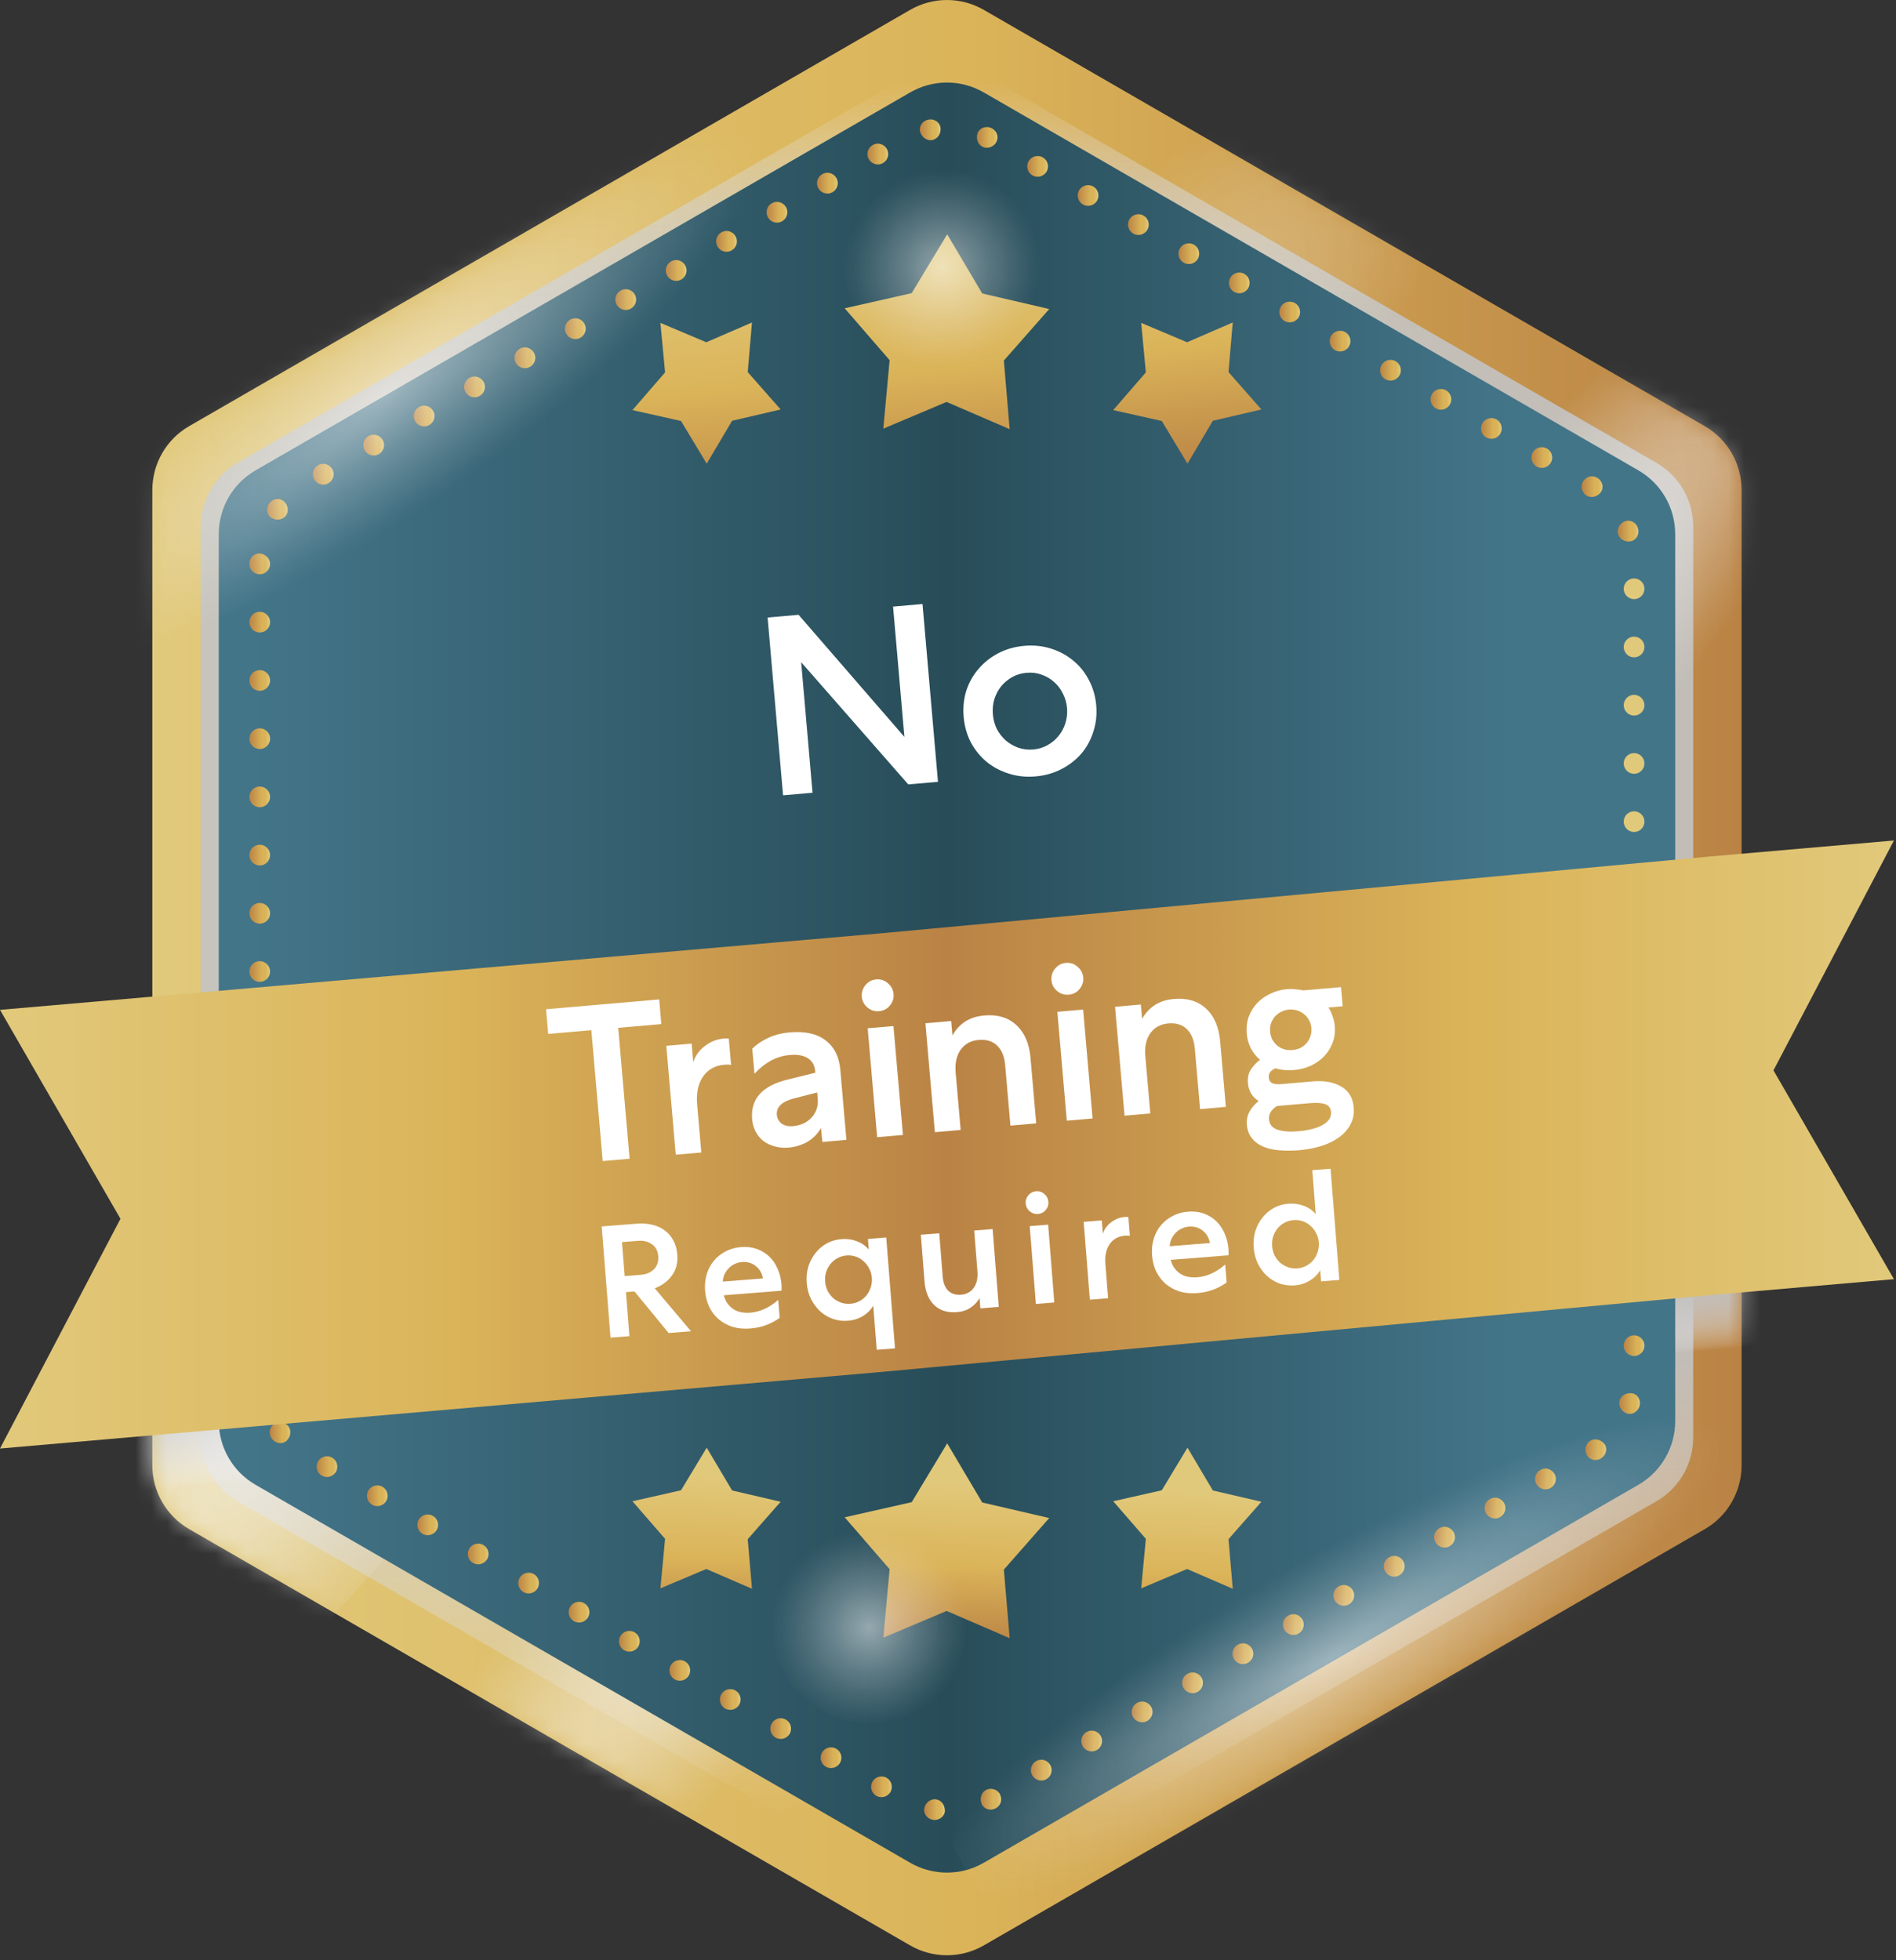 <svg width="119" height="123" viewBox="0 0 119 123" fill="none" xmlns="http://www.w3.org/2000/svg">
<rect x="0" y="0" width="119" height="123" fill="#333333" stroke="none"/>
<path d="M109.308 91.954V30.748C109.308 29.097 108.431 27.569 107.001 26.744L61.746 0.619C60.316 -0.206 58.554 -0.206 57.124 0.619L11.87 26.744C10.44 27.569 9.562 29.097 9.562 30.748V91.954C9.562 93.605 10.44 95.133 11.87 95.958L57.124 122.083C58.554 122.908 60.316 122.908 61.746 122.083L107.001 95.958C108.431 95.133 109.308 93.605 109.308 91.954Z" fill="url(#paint0_linear_4847_17306)"/>
<path style="mix-blend-mode:multiply" opacity="0.9" d="M106.273 90.206V33.049C106.273 31.398 105.395 29.87 103.965 29.045L61.746 4.669C60.316 3.843 58.554 3.843 57.124 4.669L14.905 29.045C13.475 29.87 12.598 31.398 12.598 33.049V90.206C12.598 91.857 13.475 93.384 14.905 94.21L57.124 118.586C58.554 119.411 60.316 119.411 61.746 118.586L103.965 94.21C105.395 93.384 106.273 91.857 106.273 90.206Z" fill="url(#paint1_linear_4847_17306)"/>
<mask id="mask0_4847_17306" style="mask-type:luminance" maskUnits="userSpaceOnUse" x="9" y="0" width="101" height="123">
<path d="M109.307 91.954V30.748C109.307 29.097 108.43 27.569 107 26.744L61.745 0.619C60.315 -0.206 58.553 -0.206 57.123 0.619L11.869 26.744C10.439 27.569 9.561 29.097 9.561 30.748V91.954C9.561 93.605 10.439 95.133 11.869 95.958L57.123 122.083C58.553 122.908 60.315 122.908 61.745 122.083L107 95.958C108.43 95.133 109.307 93.605 109.307 91.954Z" fill="white"/>
</mask>
<g mask="url(#mask0_4847_17306)">
<path style="mix-blend-mode:multiply" opacity="0.9" d="M118.87 63.808L107.28 64.816L55.369 69.626L-0 74.442L7.559 87.547L-0 101.964L55.369 97.154L107.28 92.344L118.87 91.337L111.31 78.232L118.87 63.808Z" fill="url(#paint2_linear_4847_17306)"/>
</g>
<mask id="mask1_4847_17306" style="mask-type:luminance" maskUnits="userSpaceOnUse" x="9" y="0" width="101" height="123">
<path d="M109.307 91.954V30.748C109.307 29.097 108.43 27.569 107 26.744L61.745 0.619C60.315 -0.206 58.553 -0.206 57.123 0.619L11.869 26.744C10.439 27.569 9.561 29.097 9.561 30.748V91.954C9.561 93.605 10.439 95.133 11.869 95.958L57.123 122.083C58.553 122.908 60.315 122.908 61.745 122.083L107 95.958C108.43 95.133 109.307 93.605 109.307 91.954Z" fill="white"/>
</mask>
<g mask="url(#mask1_4847_17306)">
<path style="mix-blend-mode:overlay" d="M108.852 6.002L91.105 -10.364L-34.332 125.666L-16.584 142.032L108.852 6.002Z" fill="url(#paint3_radial_4847_17306)"/>
<path style="mix-blend-mode:overlay" d="M135.075 16.349L118.359 0.935L6.063 122.715L22.779 138.129L135.075 16.349Z" fill="url(#paint4_radial_4847_17306)"/>
</g>
<path d="M105.142 89.172V33.523C105.142 31.872 104.264 30.345 102.834 29.519L61.746 5.8C60.316 4.974 58.555 4.974 57.125 5.8L16.037 29.519C14.607 30.345 13.729 31.872 13.729 33.523V89.172C13.729 90.823 14.607 92.351 16.037 93.176L57.125 116.896C58.555 117.721 60.316 117.721 61.746 116.896L102.834 93.176C104.264 92.351 105.142 90.823 105.142 89.172Z" fill="url(#paint5_linear_4847_17306)"/>
<path fill-rule="evenodd" clip-rule="evenodd" d="M102.561 83.796C102.918 83.796 103.211 84.089 103.211 84.446C103.211 84.804 102.918 85.096 102.561 85.096C102.203 85.096 101.911 84.804 101.911 84.446C101.911 84.089 102.203 83.796 102.561 83.796Z" fill="url(#paint6_linear_4847_17306)"/>
<path fill-rule="evenodd" clip-rule="evenodd" d="M102.561 80.137C102.918 80.137 103.211 80.429 103.211 80.787C103.211 81.144 102.918 81.437 102.561 81.437C102.203 81.437 101.911 81.144 101.911 80.787C101.911 80.429 102.203 80.137 102.561 80.137Z" fill="url(#paint7_linear_4847_17306)"/>
<path fill-rule="evenodd" clip-rule="evenodd" d="M102.561 76.484C102.918 76.484 103.211 76.776 103.211 77.133C103.211 77.491 102.918 77.784 102.561 77.784C102.203 77.784 101.911 77.491 101.911 77.133C101.911 76.776 102.203 76.484 102.561 76.484Z" fill="url(#paint8_linear_4847_17306)"/>
<path fill-rule="evenodd" clip-rule="evenodd" d="M102.561 72.83C102.918 72.83 103.211 73.123 103.211 73.481C103.211 73.838 102.918 74.13 102.561 74.13C102.203 74.13 101.911 73.838 101.911 73.481C101.911 73.123 102.203 72.83 102.561 72.83Z" fill="url(#paint9_linear_4847_17306)"/>
<path fill-rule="evenodd" clip-rule="evenodd" d="M102.561 69.177C102.918 69.177 103.211 69.47 103.211 69.827C103.211 70.185 102.918 70.477 102.561 70.477C102.203 70.477 101.911 70.185 101.911 69.827C101.911 69.47 102.203 69.177 102.561 69.177Z" fill="url(#paint10_linear_4847_17306)"/>
<path fill-rule="evenodd" clip-rule="evenodd" d="M102.561 65.524C102.918 65.524 103.211 65.817 103.211 66.174C103.211 66.532 102.918 66.824 102.561 66.824C102.203 66.824 101.911 66.532 101.911 66.174C101.911 65.817 102.203 65.524 102.561 65.524Z" fill="url(#paint11_linear_4847_17306)"/>
<path fill-rule="evenodd" clip-rule="evenodd" d="M102.561 61.871C102.918 61.871 103.211 62.163 103.211 62.521C103.211 62.879 102.918 63.171 102.561 63.171C102.203 63.171 101.911 62.879 101.911 62.521C101.911 62.163 102.203 61.871 102.561 61.871Z" fill="url(#paint12_linear_4847_17306)"/>
<path fill-rule="evenodd" clip-rule="evenodd" d="M102.561 58.218C102.918 58.218 103.211 58.51 103.211 58.868C103.211 59.225 102.918 59.518 102.561 59.518C102.203 59.518 101.911 59.225 101.911 58.868C101.911 58.51 102.203 58.218 102.561 58.218Z" fill="url(#paint13_linear_4847_17306)"/>
<path fill-rule="evenodd" clip-rule="evenodd" d="M102.561 54.565C102.918 54.565 103.211 54.857 103.211 55.215C103.211 55.572 102.918 55.865 102.561 55.865C102.203 55.865 101.911 55.572 101.911 55.215C101.911 54.857 102.203 54.565 102.561 54.565Z" fill="url(#paint14_linear_4847_17306)"/>
<path fill-rule="evenodd" clip-rule="evenodd" d="M102.561 50.912C102.918 50.912 103.211 51.204 103.211 51.562C103.211 51.919 102.918 52.212 102.561 52.212C102.203 52.212 101.911 51.919 101.911 51.562C101.911 51.204 102.203 50.912 102.561 50.912Z" fill="url(#paint15_linear_4847_17306)"/>
<path fill-rule="evenodd" clip-rule="evenodd" d="M102.561 47.258C102.918 47.258 103.211 47.551 103.211 47.908C103.211 48.266 102.918 48.559 102.561 48.559C102.203 48.559 101.911 48.266 101.911 47.908C101.911 47.551 102.203 47.258 102.561 47.258Z" fill="url(#paint16_linear_4847_17306)"/>
<path fill-rule="evenodd" clip-rule="evenodd" d="M102.561 43.605C102.918 43.605 103.211 43.898 103.211 44.255C103.211 44.613 102.918 44.905 102.561 44.905C102.203 44.905 101.911 44.613 101.911 44.255C101.911 43.898 102.203 43.605 102.561 43.605Z" fill="url(#paint17_linear_4847_17306)"/>
<path fill-rule="evenodd" clip-rule="evenodd" d="M102.561 39.952C102.918 39.952 103.211 40.245 103.211 40.602C103.211 40.96 102.918 41.252 102.561 41.252C102.203 41.252 101.911 40.96 101.911 40.602C101.911 40.245 102.203 39.952 102.561 39.952Z" fill="url(#paint18_linear_4847_17306)"/>
<path fill-rule="evenodd" clip-rule="evenodd" d="M102.561 36.299C102.918 36.299 103.211 36.592 103.211 36.949C103.211 37.306 102.918 37.599 102.561 37.599C102.203 37.599 101.911 37.306 101.911 36.949C101.911 36.592 102.203 36.299 102.561 36.299Z" fill="url(#paint19_linear_4847_17306)"/>
<path fill-rule="evenodd" clip-rule="evenodd" d="M101.918 32.743C102.236 32.574 102.646 32.724 102.789 33.107C102.932 33.484 102.73 33.874 102.379 33.959C102.028 34.043 101.69 33.861 101.573 33.569C101.462 33.276 101.599 32.912 101.918 32.743Z" fill="url(#paint20_linear_4847_17306)"/>
<path fill-rule="evenodd" clip-rule="evenodd" d="M99.362 30.215C99.55 29.909 99.921 29.779 100.272 30C100.616 30.221 100.675 30.657 100.441 30.93C100.207 31.203 99.823 31.261 99.563 31.092C99.31 30.93 99.167 30.52 99.355 30.215H99.362Z" fill="url(#paint21_linear_4847_17306)"/>
<path fill-rule="evenodd" clip-rule="evenodd" d="M96.203 28.388C96.385 28.076 96.782 27.972 97.094 28.148C97.406 28.33 97.51 28.726 97.334 29.038C97.152 29.35 96.756 29.454 96.444 29.279C96.132 29.097 96.028 28.7 96.203 28.388Z" fill="url(#paint22_linear_4847_17306)"/>
<path fill-rule="evenodd" clip-rule="evenodd" d="M93.038 26.562C93.22 26.25 93.616 26.146 93.928 26.321C94.24 26.503 94.344 26.9 94.169 27.212C93.987 27.524 93.59 27.628 93.278 27.452C92.966 27.27 92.862 26.874 93.038 26.562Z" fill="url(#paint23_linear_4847_17306)"/>
<path fill-rule="evenodd" clip-rule="evenodd" d="M89.872 24.735C90.054 24.423 90.45 24.319 90.762 24.495C91.074 24.677 91.178 25.073 91.003 25.385C90.821 25.697 90.424 25.801 90.112 25.626C89.8 25.444 89.696 25.047 89.872 24.735Z" fill="url(#paint24_linear_4847_17306)"/>
<path fill-rule="evenodd" clip-rule="evenodd" d="M86.707 22.909C86.889 22.596 87.285 22.492 87.597 22.668C87.909 22.85 88.013 23.247 87.838 23.559C87.656 23.871 87.259 23.975 86.947 23.799C86.635 23.617 86.531 23.221 86.707 22.909Z" fill="url(#paint25_linear_4847_17306)"/>
<path fill-rule="evenodd" clip-rule="evenodd" d="M83.541 21.082C83.723 20.77 84.12 20.666 84.432 20.841C84.744 21.023 84.848 21.42 84.672 21.732C84.49 22.044 84.094 22.148 83.782 21.973C83.47 21.791 83.366 21.394 83.541 21.082Z" fill="url(#paint26_linear_4847_17306)"/>
<path fill-rule="evenodd" clip-rule="evenodd" d="M80.382 19.255C80.564 18.943 80.96 18.839 81.272 19.015C81.584 19.197 81.688 19.593 81.513 19.905C81.331 20.217 80.934 20.321 80.622 20.146C80.31 19.964 80.206 19.567 80.382 19.255Z" fill="url(#paint27_linear_4847_17306)"/>
<path fill-rule="evenodd" clip-rule="evenodd" d="M77.216 17.429C77.398 17.117 77.794 17.013 78.106 17.188C78.418 17.37 78.522 17.767 78.347 18.079C78.165 18.391 77.768 18.495 77.456 18.319C77.144 18.137 77.04 17.741 77.216 17.429Z" fill="url(#paint28_linear_4847_17306)"/>
<path fill-rule="evenodd" clip-rule="evenodd" d="M74.05 15.596C74.232 15.284 74.629 15.18 74.941 15.355C75.253 15.537 75.357 15.934 75.181 16.246C75.006 16.558 74.603 16.662 74.291 16.486C73.979 16.304 73.875 15.908 74.05 15.596Z" fill="url(#paint29_linear_4847_17306)"/>
<path fill-rule="evenodd" clip-rule="evenodd" d="M70.884 13.769C71.066 13.457 71.463 13.353 71.775 13.529C72.087 13.711 72.191 14.107 72.015 14.419C71.833 14.731 71.437 14.835 71.125 14.66C70.813 14.478 70.709 14.081 70.884 13.769Z" fill="url(#paint30_linear_4847_17306)"/>
<path fill-rule="evenodd" clip-rule="evenodd" d="M67.726 11.943C67.908 11.631 68.305 11.527 68.617 11.702C68.929 11.884 69.033 12.281 68.857 12.593C68.675 12.905 68.279 13.009 67.967 12.833C67.655 12.651 67.551 12.255 67.726 11.943Z" fill="url(#paint31_linear_4847_17306)"/>
<path fill-rule="evenodd" clip-rule="evenodd" d="M64.56 10.116C64.742 9.804 65.138 9.7 65.45 9.876C65.762 10.057 65.866 10.454 65.691 10.766C65.509 11.078 65.112 11.182 64.8 11.007C64.488 10.825 64.384 10.428 64.56 10.116Z" fill="url(#paint32_linear_4847_17306)"/>
<path fill-rule="evenodd" clip-rule="evenodd" d="M61.35 8.381C61.46 8.042 61.863 7.867 62.234 8.042C62.604 8.231 62.702 8.628 62.52 8.94C62.338 9.252 61.935 9.349 61.668 9.213C61.389 9.076 61.239 8.719 61.35 8.381Z" fill="url(#paint33_linear_4847_17306)"/>
<path fill-rule="evenodd" clip-rule="evenodd" d="M57.761 8.302C57.651 7.958 57.872 7.581 58.275 7.509C58.678 7.431 59.022 7.711 59.035 8.068C59.055 8.432 58.814 8.731 58.509 8.79C58.203 8.848 57.872 8.647 57.761 8.302Z" fill="url(#paint34_linear_4847_17306)"/>
<path fill-rule="evenodd" clip-rule="evenodd" d="M54.53 9.993C54.348 9.681 54.458 9.284 54.77 9.102C55.082 8.92 55.479 9.03 55.661 9.343C55.843 9.655 55.732 10.051 55.42 10.233C55.108 10.415 54.712 10.305 54.53 9.993Z" fill="url(#paint35_linear_4847_17306)"/>
<path fill-rule="evenodd" clip-rule="evenodd" d="M51.364 11.819C51.182 11.507 51.293 11.111 51.605 10.928C51.917 10.746 52.313 10.857 52.495 11.169C52.677 11.481 52.567 11.878 52.255 12.06C51.943 12.242 51.546 12.131 51.364 11.819Z" fill="url(#paint36_linear_4847_17306)"/>
<path fill-rule="evenodd" clip-rule="evenodd" d="M48.199 13.646C48.017 13.334 48.127 12.937 48.439 12.755C48.751 12.573 49.148 12.684 49.33 12.996C49.512 13.308 49.401 13.704 49.089 13.886C48.777 14.068 48.381 13.958 48.199 13.646Z" fill="url(#paint37_linear_4847_17306)"/>
<path fill-rule="evenodd" clip-rule="evenodd" d="M45.033 15.472C44.851 15.16 44.962 14.764 45.274 14.582C45.586 14.4 45.982 14.51 46.164 14.822C46.346 15.134 46.236 15.531 45.924 15.713C45.612 15.895 45.215 15.784 45.033 15.472Z" fill="url(#paint38_linear_4847_17306)"/>
<path fill-rule="evenodd" clip-rule="evenodd" d="M41.874 17.299C41.692 16.987 41.803 16.59 42.114 16.408C42.427 16.226 42.823 16.337 43.005 16.649C43.187 16.961 43.077 17.357 42.765 17.539C42.453 17.721 42.056 17.611 41.874 17.299Z" fill="url(#paint39_linear_4847_17306)"/>
<path fill-rule="evenodd" clip-rule="evenodd" d="M38.709 19.125C38.526 18.813 38.637 18.417 38.949 18.235C39.261 18.053 39.657 18.163 39.84 18.475C40.022 18.787 39.911 19.184 39.599 19.366C39.287 19.548 38.891 19.437 38.709 19.125Z" fill="url(#paint40_linear_4847_17306)"/>
<path fill-rule="evenodd" clip-rule="evenodd" d="M35.543 20.952C35.361 20.64 35.471 20.243 35.783 20.061C36.096 19.879 36.492 19.99 36.674 20.302C36.856 20.614 36.745 21.01 36.434 21.192C36.121 21.375 35.725 21.264 35.543 20.952Z" fill="url(#paint41_linear_4847_17306)"/>
<path fill-rule="evenodd" clip-rule="evenodd" d="M32.377 22.779C32.195 22.466 32.306 22.07 32.618 21.888C32.93 21.706 33.327 21.816 33.508 22.128C33.691 22.441 33.58 22.837 33.268 23.019C32.956 23.201 32.559 23.09 32.377 22.779Z" fill="url(#paint42_linear_4847_17306)"/>
<path fill-rule="evenodd" clip-rule="evenodd" d="M29.218 24.605C29.036 24.293 29.147 23.897 29.459 23.715C29.771 23.532 30.167 23.643 30.349 23.955C30.531 24.267 30.421 24.664 30.109 24.846C29.797 25.028 29.4 24.917 29.218 24.605Z" fill="url(#paint43_linear_4847_17306)"/>
<path fill-rule="evenodd" clip-rule="evenodd" d="M26.053 26.432C25.871 26.12 25.981 25.723 26.293 25.541C26.605 25.359 27.002 25.47 27.184 25.782C27.366 26.094 27.255 26.49 26.943 26.672C26.631 26.854 26.235 26.744 26.053 26.432Z" fill="url(#paint44_linear_4847_17306)"/>
<path fill-rule="evenodd" clip-rule="evenodd" d="M22.887 28.258C22.705 27.946 22.816 27.55 23.128 27.368C23.44 27.186 23.836 27.296 24.018 27.608C24.2 27.92 24.09 28.317 23.778 28.499C23.466 28.681 23.069 28.57 22.887 28.258Z" fill="url(#paint45_linear_4847_17306)"/>
<path fill-rule="evenodd" clip-rule="evenodd" d="M19.722 30.085C19.54 29.773 19.65 29.376 19.962 29.194C20.274 29.012 20.671 29.123 20.853 29.435C21.035 29.747 20.924 30.143 20.612 30.325C20.3 30.507 19.904 30.397 19.722 30.085Z" fill="url(#paint46_linear_4847_17306)"/>
<path fill-rule="evenodd" clip-rule="evenodd" d="M17.069 32.522C16.757 32.353 16.659 31.918 16.9 31.593C17.14 31.261 17.576 31.229 17.836 31.476C18.096 31.723 18.128 32.106 17.946 32.36C17.758 32.607 17.387 32.691 17.069 32.516V32.522Z" fill="url(#paint47_linear_4847_17306)"/>
<path fill-rule="evenodd" clip-rule="evenodd" d="M16.302 36.039C15.945 36.039 15.652 35.746 15.652 35.389C15.652 34.98 15.984 34.693 16.341 34.739C16.699 34.784 16.952 35.077 16.952 35.389C16.952 35.746 16.66 36.039 16.302 36.039Z" fill="url(#paint48_linear_4847_17306)"/>
<path fill-rule="evenodd" clip-rule="evenodd" d="M16.302 39.692C15.945 39.692 15.652 39.4 15.652 39.042C15.652 38.685 15.945 38.392 16.302 38.392C16.66 38.392 16.952 38.685 16.952 39.042C16.952 39.4 16.66 39.692 16.302 39.692Z" fill="url(#paint49_linear_4847_17306)"/>
<path fill-rule="evenodd" clip-rule="evenodd" d="M16.302 43.352C15.945 43.352 15.652 43.059 15.652 42.702C15.652 42.344 15.945 42.052 16.302 42.052C16.66 42.052 16.952 42.344 16.952 42.702C16.952 43.059 16.66 43.352 16.302 43.352Z" fill="url(#paint50_linear_4847_17306)"/>
<path fill-rule="evenodd" clip-rule="evenodd" d="M16.302 47.005C15.945 47.005 15.652 46.712 15.652 46.355C15.652 45.997 15.945 45.705 16.302 45.705C16.66 45.705 16.952 45.997 16.952 46.355C16.952 46.712 16.66 47.005 16.302 47.005Z" fill="url(#paint51_linear_4847_17306)"/>
<path fill-rule="evenodd" clip-rule="evenodd" d="M16.302 50.658C15.945 50.658 15.652 50.365 15.652 50.008C15.652 49.651 15.945 49.358 16.302 49.358C16.66 49.358 16.952 49.651 16.952 50.008C16.952 50.365 16.66 50.658 16.302 50.658Z" fill="url(#paint52_linear_4847_17306)"/>
<path fill-rule="evenodd" clip-rule="evenodd" d="M16.302 54.311C15.945 54.311 15.652 54.019 15.652 53.661C15.652 53.304 15.945 53.011 16.302 53.011C16.66 53.011 16.952 53.304 16.952 53.661C16.952 54.019 16.66 54.311 16.302 54.311Z" fill="url(#paint53_linear_4847_17306)"/>
<path fill-rule="evenodd" clip-rule="evenodd" d="M16.302 57.964C15.945 57.964 15.652 57.672 15.652 57.314C15.652 56.957 15.945 56.664 16.302 56.664C16.66 56.664 16.952 56.957 16.952 57.314C16.952 57.672 16.66 57.964 16.302 57.964Z" fill="url(#paint54_linear_4847_17306)"/>
<path fill-rule="evenodd" clip-rule="evenodd" d="M16.302 61.617C15.945 61.617 15.652 61.325 15.652 60.968C15.652 60.61 15.945 60.317 16.302 60.317C16.66 60.317 16.952 60.61 16.952 60.968C16.952 61.325 16.66 61.617 16.302 61.617Z" fill="url(#paint55_linear_4847_17306)"/>
<path fill-rule="evenodd" clip-rule="evenodd" d="M16.302 65.271C15.945 65.271 15.652 64.978 15.652 64.621C15.652 64.263 15.945 63.971 16.302 63.971C16.66 63.971 16.952 64.263 16.952 64.621C16.952 64.978 16.66 65.271 16.302 65.271Z" fill="url(#paint56_linear_4847_17306)"/>
<path fill-rule="evenodd" clip-rule="evenodd" d="M16.302 68.924C15.945 68.924 15.652 68.631 15.652 68.274C15.652 67.916 15.945 67.624 16.302 67.624C16.66 67.624 16.952 67.916 16.952 68.274C16.952 68.631 16.66 68.924 16.302 68.924Z" fill="url(#paint57_linear_4847_17306)"/>
<path fill-rule="evenodd" clip-rule="evenodd" d="M16.302 72.577C15.945 72.577 15.652 72.284 15.652 71.927C15.652 71.569 15.945 71.277 16.302 71.277C16.66 71.277 16.952 71.569 16.952 71.927C16.952 72.284 16.66 72.577 16.302 72.577Z" fill="url(#paint58_linear_4847_17306)"/>
<path fill-rule="evenodd" clip-rule="evenodd" d="M16.302 76.23C15.945 76.23 15.652 75.938 15.652 75.58C15.652 75.222 15.945 74.93 16.302 74.93C16.66 74.93 16.952 75.222 16.952 75.58C16.952 75.938 16.66 76.23 16.302 76.23Z" fill="url(#paint59_linear_4847_17306)"/>
<path fill-rule="evenodd" clip-rule="evenodd" d="M16.302 79.883C15.945 79.883 15.652 79.591 15.652 79.233C15.652 78.876 15.945 78.583 16.302 78.583C16.66 78.583 16.952 78.876 16.952 79.233C16.952 79.591 16.66 79.883 16.302 79.883Z" fill="url(#paint60_linear_4847_17306)"/>
<path fill-rule="evenodd" clip-rule="evenodd" d="M16.302 83.536C15.945 83.536 15.652 83.244 15.652 82.886C15.652 82.529 15.945 82.236 16.302 82.236C16.66 82.236 16.952 82.529 16.952 82.886C16.952 83.244 16.66 83.536 16.302 83.536Z" fill="url(#paint61_linear_4847_17306)"/>
<path fill-rule="evenodd" clip-rule="evenodd" d="M16.38 87.189C16.023 87.254 15.684 86.981 15.665 86.572C15.645 86.156 15.951 85.902 16.302 85.889C16.666 85.876 16.945 86.208 16.959 86.507C16.971 86.819 16.731 87.118 16.38 87.183V87.189Z" fill="url(#paint62_linear_4847_17306)"/>
<path fill-rule="evenodd" clip-rule="evenodd" d="M18.025 90.381C17.778 90.641 17.342 90.628 17.082 90.309C16.829 89.991 16.9 89.562 17.206 89.374C17.511 89.185 17.895 89.25 18.09 89.49C18.285 89.731 18.265 90.121 18.018 90.381H18.025Z" fill="url(#paint63_linear_4847_17306)"/>
<path fill-rule="evenodd" clip-rule="evenodd" d="M21.087 92.364C20.905 92.676 20.508 92.78 20.196 92.604C19.884 92.422 19.78 92.026 19.956 91.714C20.138 91.402 20.534 91.298 20.846 91.473C21.158 91.655 21.262 92.052 21.087 92.364Z" fill="url(#paint64_linear_4847_17306)"/>
<path fill-rule="evenodd" clip-rule="evenodd" d="M24.246 94.19C24.064 94.502 23.667 94.606 23.355 94.431C23.043 94.249 22.939 93.852 23.115 93.54C23.297 93.228 23.693 93.124 24.005 93.3C24.317 93.482 24.421 93.878 24.246 94.19Z" fill="url(#paint65_linear_4847_17306)"/>
<path fill-rule="evenodd" clip-rule="evenodd" d="M27.41 96.017C27.228 96.329 26.832 96.433 26.52 96.257C26.208 96.075 26.104 95.679 26.279 95.367C26.461 95.055 26.858 94.951 27.17 95.126C27.482 95.308 27.586 95.705 27.41 96.017Z" fill="url(#paint66_linear_4847_17306)"/>
<path fill-rule="evenodd" clip-rule="evenodd" d="M30.577 97.843C30.395 98.155 29.998 98.259 29.686 98.084C29.374 97.902 29.27 97.505 29.446 97.193C29.628 96.881 30.024 96.777 30.336 96.953C30.648 97.135 30.752 97.531 30.577 97.843Z" fill="url(#paint67_linear_4847_17306)"/>
<path fill-rule="evenodd" clip-rule="evenodd" d="M33.742 99.67C33.56 99.982 33.164 100.086 32.852 99.91C32.54 99.728 32.436 99.332 32.611 99.02C32.793 98.708 33.19 98.604 33.502 98.779C33.814 98.955 33.918 99.358 33.742 99.67Z" fill="url(#paint68_linear_4847_17306)"/>
<path fill-rule="evenodd" clip-rule="evenodd" d="M36.908 101.496C36.726 101.808 36.329 101.912 36.017 101.737C35.705 101.555 35.601 101.158 35.777 100.846C35.959 100.534 36.355 100.43 36.667 100.606C36.979 100.788 37.084 101.184 36.908 101.496Z" fill="url(#paint69_linear_4847_17306)"/>
<path fill-rule="evenodd" clip-rule="evenodd" d="M40.067 103.323C39.885 103.635 39.489 103.739 39.177 103.564C38.865 103.382 38.761 102.985 38.936 102.673C39.118 102.361 39.515 102.257 39.827 102.433C40.139 102.615 40.243 103.011 40.067 103.323Z" fill="url(#paint70_linear_4847_17306)"/>
<path fill-rule="evenodd" clip-rule="evenodd" d="M43.233 105.15C43.051 105.462 42.655 105.566 42.343 105.39C42.031 105.208 41.927 104.812 42.102 104.5C42.284 104.188 42.681 104.084 42.993 104.259C43.305 104.441 43.409 104.838 43.233 105.15Z" fill="url(#paint71_linear_4847_17306)"/>
<path fill-rule="evenodd" clip-rule="evenodd" d="M46.399 106.976C46.217 107.288 45.82 107.392 45.508 107.217C45.196 107.035 45.092 106.638 45.268 106.326C45.45 106.014 45.846 105.91 46.158 106.086C46.47 106.268 46.574 106.664 46.399 106.976Z" fill="url(#paint72_linear_4847_17306)"/>
<path fill-rule="evenodd" clip-rule="evenodd" d="M49.564 108.803C49.382 109.115 48.985 109.219 48.673 109.043C48.361 108.861 48.257 108.465 48.433 108.153C48.615 107.841 49.011 107.737 49.323 107.912C49.635 108.094 49.739 108.491 49.564 108.803Z" fill="url(#paint73_linear_4847_17306)"/>
<path fill-rule="evenodd" clip-rule="evenodd" d="M52.723 110.629C52.541 110.941 52.144 111.045 51.832 110.87C51.52 110.688 51.416 110.291 51.592 109.979C51.774 109.667 52.17 109.563 52.482 109.739C52.794 109.921 52.898 110.317 52.723 110.629Z" fill="url(#paint74_linear_4847_17306)"/>
<path fill-rule="evenodd" clip-rule="evenodd" d="M55.888 112.456C55.706 112.768 55.31 112.872 54.998 112.696C54.686 112.514 54.582 112.118 54.757 111.806C54.939 111.494 55.336 111.39 55.648 111.565C55.96 111.747 56.064 112.144 55.888 112.456Z" fill="url(#paint75_linear_4847_17306)"/>
<path fill-rule="evenodd" clip-rule="evenodd" d="M59.308 113.606C59.308 113.964 58.976 114.25 58.573 114.204C58.17 114.146 57.93 113.782 58.021 113.437C58.118 113.086 58.437 112.872 58.742 112.917C59.054 112.956 59.301 113.249 59.301 113.613L59.308 113.606Z" fill="url(#paint76_linear_4847_17306)"/>
<path fill-rule="evenodd" clip-rule="evenodd" d="M62.753 112.586C62.922 112.898 62.844 113.288 62.499 113.476C62.142 113.671 61.733 113.515 61.602 113.184C61.472 112.846 61.602 112.488 61.876 112.332C62.161 112.176 62.578 112.267 62.753 112.579V112.586Z" fill="url(#paint77_linear_4847_17306)"/>
<path fill-rule="evenodd" clip-rule="evenodd" d="M65.919 110.759C66.101 111.071 65.99 111.468 65.678 111.65C65.366 111.832 64.97 111.721 64.788 111.409C64.606 111.097 64.716 110.701 65.028 110.519C65.34 110.337 65.737 110.447 65.919 110.759Z" fill="url(#paint78_linear_4847_17306)"/>
<path fill-rule="evenodd" clip-rule="evenodd" d="M69.085 108.933C69.267 109.245 69.156 109.641 68.844 109.823C68.532 110.005 68.136 109.895 67.954 109.583C67.772 109.271 67.882 108.874 68.194 108.692C68.506 108.51 68.903 108.621 69.085 108.933Z" fill="url(#paint79_linear_4847_17306)"/>
<path fill-rule="evenodd" clip-rule="evenodd" d="M72.25 107.106C72.432 107.418 72.321 107.815 72.009 107.997C71.697 108.179 71.301 108.068 71.119 107.756C70.937 107.444 71.047 107.048 71.359 106.866C71.671 106.684 72.068 106.794 72.25 107.106Z" fill="url(#paint80_linear_4847_17306)"/>
<path fill-rule="evenodd" clip-rule="evenodd" d="M75.415 105.28C75.597 105.592 75.487 105.988 75.175 106.17C74.863 106.352 74.466 106.242 74.284 105.93C74.102 105.618 74.213 105.221 74.525 105.039C74.837 104.857 75.233 104.968 75.415 105.28Z" fill="url(#paint81_linear_4847_17306)"/>
<path fill-rule="evenodd" clip-rule="evenodd" d="M78.574 103.453C78.756 103.765 78.646 104.162 78.334 104.344C78.022 104.526 77.625 104.415 77.443 104.103C77.261 103.791 77.372 103.395 77.684 103.213C77.996 103.031 78.392 103.141 78.574 103.453Z" fill="url(#paint82_linear_4847_17306)"/>
<path fill-rule="evenodd" clip-rule="evenodd" d="M81.74 101.626C81.922 101.938 81.812 102.335 81.5 102.517C81.188 102.699 80.791 102.588 80.609 102.276C80.427 101.964 80.538 101.568 80.85 101.386C81.162 101.204 81.558 101.314 81.74 101.626Z" fill="url(#paint83_linear_4847_17306)"/>
<path fill-rule="evenodd" clip-rule="evenodd" d="M84.906 99.793C85.088 100.105 84.978 100.502 84.665 100.684C84.353 100.866 83.957 100.755 83.775 100.443C83.593 100.131 83.703 99.735 84.015 99.553C84.327 99.371 84.724 99.481 84.906 99.793Z" fill="url(#paint84_linear_4847_17306)"/>
<path fill-rule="evenodd" clip-rule="evenodd" d="M88.072 97.967C88.254 98.279 88.143 98.675 87.831 98.857C87.519 99.039 87.122 98.929 86.94 98.617C86.758 98.305 86.869 97.908 87.181 97.726C87.493 97.544 87.889 97.655 88.072 97.967Z" fill="url(#paint85_linear_4847_17306)"/>
<path fill-rule="evenodd" clip-rule="evenodd" d="M91.23 96.14C91.412 96.452 91.302 96.849 90.99 97.031C90.678 97.213 90.281 97.102 90.099 96.79C89.917 96.478 90.028 96.082 90.34 95.9C90.652 95.718 91.048 95.828 91.23 96.14Z" fill="url(#paint86_linear_4847_17306)"/>
<path fill-rule="evenodd" clip-rule="evenodd" d="M94.396 94.314C94.578 94.626 94.468 95.022 94.156 95.204C93.844 95.386 93.447 95.276 93.265 94.964C93.083 94.652 93.194 94.255 93.506 94.073C93.818 93.891 94.214 94.002 94.396 94.314Z" fill="url(#paint87_linear_4847_17306)"/>
<path fill-rule="evenodd" clip-rule="evenodd" d="M97.562 92.487C97.744 92.799 97.633 93.196 97.321 93.378C97.009 93.56 96.613 93.449 96.431 93.137C96.249 92.825 96.359 92.429 96.671 92.247C96.983 92.065 97.38 92.175 97.562 92.487Z" fill="url(#paint88_linear_4847_17306)"/>
<path fill-rule="evenodd" clip-rule="evenodd" d="M100.656 90.556C100.903 90.817 100.858 91.252 100.526 91.493C100.195 91.733 99.772 91.629 99.603 91.317C99.427 90.999 99.519 90.621 99.772 90.439C100.026 90.257 100.409 90.303 100.656 90.563V90.556Z" fill="url(#paint89_linear_4847_17306)"/>
<path fill-rule="evenodd" clip-rule="evenodd" d="M102.444 87.436C102.795 87.501 103.022 87.879 102.892 88.269C102.762 88.652 102.359 88.828 102.034 88.671C101.716 88.516 101.56 88.158 101.657 87.865C101.755 87.573 102.086 87.371 102.444 87.443V87.436Z" fill="url(#paint90_linear_4847_17306)"/>
<path d="M65.853 95.263L61.648 94.288L59.45 90.576L57.221 94.268L53.015 95.217L55.836 98.474L55.44 102.771L59.411 101.093L63.37 102.803L63.006 98.5L65.853 95.263Z" fill="url(#paint91_linear_4847_17306)"/>
<path d="M79.172 94.242L76.123 93.534L74.531 90.849L72.919 93.521L69.87 94.21L71.918 96.569L71.625 99.676L74.505 98.461L77.371 99.702L77.105 96.589L79.172 94.242Z" fill="url(#paint92_linear_4847_17306)"/>
<path d="M48.997 94.242L45.949 93.534L44.356 90.849L42.744 93.521L39.695 94.21L41.743 96.569L41.45 99.676L44.33 98.461L47.197 99.702L46.93 96.589L48.997 94.242Z" fill="url(#paint93_linear_4847_17306)"/>
<path d="M65.853 19.392L61.648 18.417L59.45 14.705L57.221 18.397L53.015 19.346L55.836 22.603L55.44 26.9L59.411 25.223L63.37 26.932L63.006 22.629L65.853 19.392Z" fill="url(#paint94_linear_4847_17306)"/>
<path d="M79.172 25.697L76.123 26.406L74.531 29.097L72.919 26.419L69.87 25.736L71.918 23.37L71.625 20.263L74.505 21.478L77.371 20.237L77.105 23.351L79.172 25.697Z" fill="url(#paint95_linear_4847_17306)"/>
<path d="M48.997 25.697L45.949 26.406L44.356 29.097L42.744 26.419L39.695 25.736L41.743 23.37L41.45 20.263L44.33 21.478L47.197 20.237L46.93 23.351L48.997 25.697Z" fill="url(#paint96_linear_4847_17306)"/>
<path d="M118.87 52.745L107.28 53.752L55.369 58.562L0 63.373L7.56 76.484L0 90.901L55.369 86.091L107.28 81.281L118.87 80.273L111.31 67.169L118.87 52.745Z" fill="url(#paint97_linear_4847_17306)"/>
<path style="mix-blend-mode:overlay" opacity="0.5" d="M63.941 20.878C66.319 18.324 66.176 14.326 63.622 11.948C61.068 9.571 57.07 9.714 54.692 12.268C52.315 14.822 52.458 18.82 55.012 21.198C57.566 23.575 61.564 23.432 63.941 20.878Z" fill="url(#paint98_radial_4847_17306)"/>
<path style="mix-blend-mode:overlay" opacity="0.5" d="M59.371 106.055C61.706 103.462 61.497 99.467 58.905 97.131C56.312 94.796 52.317 95.005 49.981 97.597C47.646 100.19 47.855 104.185 50.448 106.521C53.04 108.856 57.035 108.647 59.371 106.055Z" fill="url(#paint99_radial_4847_17306)"/>
<mask id="mask2_4847_17306" style="mask-type:luminance" maskUnits="userSpaceOnUse" x="9" y="0" width="101" height="123">
<path d="M109.307 91.954V30.748C109.307 29.097 108.43 27.569 107 26.744L61.745 0.619C60.315 -0.206 58.553 -0.206 57.123 0.619L11.869 26.744C10.439 27.569 9.561 29.097 9.561 30.748V91.954C9.561 93.605 10.439 95.133 11.869 95.958L57.123 122.083C58.553 122.908 60.315 122.908 61.745 122.083L107 95.958C108.43 95.133 109.307 93.605 109.307 91.954Z" fill="white"/>
</mask>
<g mask="url(#mask2_4847_17306)">
<path style="mix-blend-mode:overlay" opacity="0.5" d="M41.987 47.883C54.59 39.031 57.632 21.639 48.781 9.035C39.929 -3.568 22.537 -6.61 9.933 2.241C-2.67 11.093 -5.712 28.485 3.139 41.089C11.991 53.692 29.383 56.734 41.987 47.883Z" fill="url(#paint100_radial_4847_17306)"/>
<path style="mix-blend-mode:overlay" opacity="0.5" d="M86.935 131.6C102.298 130.52 113.878 117.191 112.798 101.827C111.718 86.464 98.389 74.885 83.025 75.965C67.662 77.044 56.083 90.374 57.163 105.737C58.243 121.1 71.572 132.679 86.935 131.6Z" fill="url(#paint101_radial_4847_17306)"/>
</g>
<path d="M34.273 63.334L41.373 62.717L41.507 64.265L38.801 64.5L39.516 72.715L37.828 72.862L37.114 64.647L34.408 64.882L34.273 63.334Z" fill="white"/>
<path d="M45.887 66.835C45.809 66.805 45.668 66.798 45.463 66.816C44.868 66.868 44.417 67.122 44.11 67.58C43.812 68.027 43.694 68.605 43.755 69.311L44.017 72.324L42.413 72.463L41.819 65.629L43.409 65.491L43.511 66.662C43.643 66.248 43.885 65.908 44.237 65.644C44.588 65.37 44.987 65.213 45.433 65.174C45.61 65.159 45.713 65.164 45.743 65.189L45.887 66.835Z" fill="white"/>
<path d="M51.617 71.663L51.527 70.785C51.316 71.16 51.028 71.452 50.662 71.662C50.304 71.861 49.912 71.98 49.484 72.017C49.177 72.044 48.889 72.017 48.62 71.938C48.352 71.867 48.117 71.757 47.916 71.605C47.715 71.445 47.553 71.248 47.429 71.015C47.306 70.782 47.232 70.522 47.207 70.234C47.097 68.969 47.835 68.141 49.422 67.75L51.169 67.317L51.16 67.206C51.128 66.843 50.974 66.576 50.696 66.403C50.419 66.23 50.048 66.164 49.583 66.205C49.137 66.243 48.726 66.368 48.351 66.579C47.985 66.789 47.652 67.056 47.352 67.382L47.215 65.806C47.492 65.539 47.828 65.313 48.224 65.128C48.621 64.944 49.07 64.83 49.572 64.786C50.53 64.703 51.28 64.872 51.822 65.293C52.364 65.705 52.67 66.32 52.742 67.138L53.124 71.532L51.617 71.663ZM48.758 69.972C48.788 70.213 48.893 70.396 49.073 70.521C49.262 70.645 49.491 70.695 49.761 70.672C50.263 70.628 50.659 70.444 50.949 70.119C51.239 69.794 51.364 69.399 51.324 68.934L51.291 68.558L49.793 68.941C49.06 69.136 48.715 69.479 48.758 69.972Z" fill="white"/>
<path d="M55.053 71.364L54.459 64.53L56.077 64.389L56.671 71.223L55.053 71.364ZM56.084 62.379C56.108 62.649 56.03 62.89 55.852 63.102C55.683 63.313 55.455 63.431 55.166 63.457C54.897 63.48 54.656 63.403 54.443 63.224C54.231 63.046 54.113 62.822 54.09 62.552C54.066 62.273 54.143 62.028 54.321 61.816C54.499 61.603 54.723 61.486 54.993 61.462C55.281 61.437 55.527 61.519 55.731 61.707C55.943 61.885 56.061 62.109 56.084 62.379Z" fill="white"/>
<path d="M60.294 70.908L58.676 71.049L58.082 64.215L59.7 64.074L59.778 64.981C59.964 64.637 60.22 64.352 60.547 64.127C60.884 63.901 61.294 63.767 61.777 63.725C62.614 63.652 63.287 63.856 63.798 64.336C64.307 64.807 64.6 65.489 64.678 66.382L65.036 70.496L63.418 70.637L63.087 66.829C63.041 66.299 62.875 65.897 62.589 65.622C62.301 65.338 61.911 65.217 61.419 65.26C60.935 65.302 60.56 65.508 60.292 65.878C60.034 66.247 59.93 66.724 59.981 67.31L60.294 70.908Z" fill="white"/>
<path d="M66.957 70.329L66.363 63.495L67.981 63.354L68.575 70.188L66.957 70.329ZM67.989 61.344C68.012 61.613 67.935 61.854 67.756 62.067C67.587 62.278 67.359 62.396 67.071 62.421C66.801 62.445 66.56 62.367 66.348 62.189C66.135 62.011 66.018 61.787 65.994 61.517C65.97 61.238 66.047 60.993 66.225 60.78C66.403 60.568 66.627 60.45 66.897 60.427C67.185 60.402 67.431 60.483 67.635 60.672C67.847 60.85 67.965 61.074 67.989 61.344Z" fill="white"/>
<path d="M72.198 69.873L70.58 70.014L69.986 63.18L71.604 63.039L71.683 63.946C71.868 63.602 72.124 63.317 72.452 63.092C72.788 62.866 73.198 62.732 73.681 62.69C74.518 62.617 75.192 62.821 75.702 63.301C76.211 63.772 76.505 64.454 76.582 65.346L76.94 69.461L75.322 69.602L74.991 65.794C74.945 65.264 74.779 64.861 74.493 64.587C74.206 64.302 73.816 64.182 73.323 64.225C72.84 64.266 72.464 64.472 72.196 64.842C71.938 65.212 71.834 65.689 71.885 66.275L72.198 69.873Z" fill="white"/>
<path d="M78.251 64.864C78.218 64.483 78.258 64.133 78.371 63.814C78.492 63.484 78.669 63.197 78.9 62.953C79.132 62.708 79.41 62.51 79.734 62.36C80.058 62.201 80.41 62.105 80.791 62.071C80.968 62.056 81.141 62.06 81.312 62.082C81.482 62.096 81.648 62.119 81.81 62.151L84.167 61.947L84.271 63.146L83.379 63.224C83.487 63.392 83.573 63.577 83.638 63.777C83.71 63.968 83.756 64.17 83.775 64.384C83.808 64.765 83.763 65.115 83.641 65.435C83.519 65.755 83.342 66.037 83.111 66.282C82.879 66.527 82.601 66.725 82.277 66.875C81.953 67.025 81.605 67.116 81.233 67.148C80.805 67.185 80.413 67.149 80.057 67.04C79.885 67.111 79.766 67.201 79.701 67.309C79.644 67.408 79.62 67.509 79.629 67.611C79.645 67.797 79.726 67.921 79.872 67.983C80.017 68.036 80.201 68.053 80.424 68.034L82.363 67.865C83.107 67.8 83.711 67.907 84.175 68.185C84.648 68.453 84.911 68.889 84.964 69.494C84.999 69.903 84.928 70.265 84.749 70.581C84.58 70.895 84.336 71.165 84.018 71.389C83.71 71.612 83.341 71.79 82.912 71.921C82.483 72.052 82.032 72.138 81.558 72.179C81.083 72.22 80.648 72.221 80.251 72.18C79.855 72.149 79.515 72.066 79.231 71.932C78.949 71.806 78.723 71.629 78.553 71.4C78.384 71.181 78.285 70.908 78.257 70.583C78.23 70.276 78.29 69.995 78.436 69.738C78.583 69.482 78.77 69.269 78.999 69.099C78.791 68.967 78.632 68.808 78.522 68.621C78.411 68.424 78.346 68.219 78.328 68.005C78.296 67.633 78.358 67.333 78.516 67.103C78.683 66.864 78.872 66.665 79.083 66.506C78.85 66.311 78.661 66.074 78.515 65.797C78.369 65.519 78.281 65.208 78.251 64.864ZM83.54 69.772C83.519 69.53 83.393 69.368 83.161 69.285C82.939 69.211 82.619 69.192 82.2 69.228L80.15 69.406C79.786 69.635 79.618 69.912 79.646 70.237C79.674 70.563 79.853 70.781 80.181 70.893C80.519 71.005 80.952 71.037 81.482 70.991C82.143 70.934 82.656 70.8 83.022 70.59C83.397 70.38 83.57 70.107 83.54 69.772ZM80.903 63.355C80.726 63.37 80.561 63.417 80.409 63.496C80.257 63.575 80.125 63.675 80.014 63.797C79.912 63.919 79.831 64.061 79.77 64.226C79.718 64.38 79.7 64.551 79.716 64.737C79.732 64.922 79.78 65.092 79.858 65.244C79.947 65.396 80.051 65.522 80.172 65.624C80.303 65.725 80.45 65.802 80.614 65.853C80.777 65.895 80.947 65.908 81.123 65.893C81.3 65.878 81.465 65.835 81.618 65.766C81.771 65.687 81.898 65.587 82 65.466C82.111 65.343 82.192 65.201 82.243 65.037C82.304 64.872 82.326 64.697 82.31 64.511C82.294 64.325 82.242 64.161 82.155 64.019C82.076 63.866 81.971 63.739 81.841 63.638C81.719 63.536 81.577 63.46 81.413 63.408C81.249 63.357 81.079 63.339 80.903 63.355Z" fill="white"/>
<path d="M39.504 83.849L38.318 83.943L37.766 76.965L39.949 76.792C40.301 76.764 40.627 76.785 40.927 76.855C41.226 76.925 41.49 77.044 41.717 77.213C41.944 77.376 42.125 77.586 42.259 77.843C42.399 78.093 42.482 78.387 42.509 78.726C42.55 79.244 42.438 79.684 42.172 80.046C41.907 80.409 41.547 80.674 41.092 80.844L43.372 83.543L41.967 83.654L39.824 81.045L39.286 81.088L39.504 83.849ZM39.206 80.081L40.203 80.002C40.555 79.974 40.833 79.858 41.038 79.655C41.249 79.444 41.341 79.169 41.314 78.83C41.287 78.492 41.153 78.241 40.913 78.08C40.679 77.911 40.386 77.841 40.034 77.868L39.037 77.947L39.206 80.081Z" fill="white"/>
<path d="M48.934 82.701C48.695 82.88 48.419 83.029 48.107 83.148C47.796 83.266 47.457 83.34 47.092 83.368C46.686 83.401 46.316 83.366 45.98 83.266C45.65 83.158 45.36 83.001 45.11 82.793C44.865 82.578 44.668 82.32 44.517 82.017C44.373 81.715 44.286 81.377 44.256 81.005C44.227 80.639 44.26 80.296 44.355 79.974C44.45 79.652 44.598 79.37 44.8 79.126C45.001 78.883 45.246 78.686 45.535 78.536C45.824 78.38 46.148 78.287 46.506 78.259C46.865 78.23 47.193 78.268 47.488 78.372C47.784 78.475 48.044 78.632 48.268 78.842C48.492 79.051 48.669 79.308 48.8 79.612C48.938 79.909 49.02 80.237 49.049 80.595C49.055 80.675 49.057 80.745 49.055 80.805C49.059 80.859 49.058 80.922 49.05 80.996L45.432 81.283C45.505 81.618 45.684 81.895 45.969 82.113C46.26 82.324 46.635 82.412 47.093 82.375C47.711 82.326 48.295 82.059 48.845 81.575L48.934 82.701ZM47.886 80.226C47.826 79.896 47.675 79.638 47.433 79.449C47.197 79.254 46.906 79.17 46.561 79.197C46.388 79.211 46.228 79.257 46.08 79.336C45.939 79.407 45.816 79.501 45.711 79.616C45.606 79.731 45.523 79.858 45.46 79.997C45.404 80.135 45.372 80.278 45.364 80.426L47.886 80.226Z" fill="white"/>
<path d="M55.623 77.657L56.174 84.616L55.028 84.706L54.808 81.935C54.655 82.201 54.438 82.419 54.158 82.588C53.877 82.758 53.564 82.856 53.218 82.883C52.879 82.91 52.558 82.869 52.255 82.759C51.959 82.649 51.696 82.489 51.465 82.28C51.234 82.064 51.043 81.805 50.892 81.503C50.747 81.2 50.661 80.869 50.633 80.51C50.604 80.151 50.637 79.811 50.732 79.489C50.834 79.167 50.982 78.884 51.177 78.641C51.371 78.392 51.606 78.189 51.881 78.034C52.163 77.878 52.473 77.786 52.812 77.76C53.158 77.732 53.479 77.777 53.776 77.894C54.079 78.004 54.33 78.178 54.529 78.416L54.477 77.748L55.623 77.657ZM51.789 80.419C51.806 80.631 51.858 80.828 51.946 81.008C52.04 81.181 52.156 81.332 52.293 81.462C52.436 81.584 52.601 81.678 52.787 81.744C52.972 81.809 53.168 81.834 53.374 81.818C53.58 81.802 53.77 81.746 53.943 81.652C54.116 81.558 54.261 81.44 54.376 81.297C54.498 81.147 54.589 80.979 54.648 80.794C54.713 80.602 54.737 80.399 54.72 80.186C54.703 79.974 54.648 79.781 54.554 79.608C54.466 79.427 54.35 79.276 54.207 79.154C54.069 79.024 53.908 78.927 53.722 78.861C53.536 78.796 53.34 78.771 53.134 78.787C52.928 78.804 52.739 78.859 52.566 78.953C52.393 79.047 52.245 79.169 52.123 79.319C52.008 79.462 51.917 79.629 51.852 79.822C51.793 80.007 51.772 80.206 51.789 80.419Z" fill="white"/>
<path d="M61.144 77.22L62.3 77.129L62.687 82.013L61.531 82.105L61.48 81.457C61.345 81.702 61.157 81.904 60.916 82.063C60.681 82.222 60.394 82.315 60.055 82.342C59.47 82.388 58.997 82.242 58.636 81.903C58.281 81.556 58.078 81.064 58.027 80.426L57.795 77.485L58.951 77.394L59.166 80.115C59.196 80.494 59.31 80.786 59.507 80.991C59.71 81.189 59.98 81.275 60.319 81.248C60.665 81.221 60.931 81.076 61.118 80.814C61.304 80.551 61.381 80.211 61.348 79.792L61.144 77.22Z" fill="white"/>
<path d="M65.016 81.829L64.629 76.944L65.786 76.853L66.172 81.737L65.016 81.829ZM65.802 75.417C65.818 75.61 65.761 75.781 65.632 75.932C65.511 76.082 65.347 76.165 65.141 76.181C64.948 76.197 64.776 76.14 64.626 76.012C64.475 75.883 64.392 75.722 64.377 75.53C64.361 75.33 64.417 75.155 64.546 75.005C64.674 74.854 64.835 74.771 65.028 74.756C65.234 74.74 65.409 74.799 65.554 74.935C65.704 75.064 65.787 75.224 65.802 75.417Z" fill="white"/>
<path d="M70.915 77.56C70.86 77.538 70.759 77.532 70.613 77.544C70.188 77.578 69.864 77.757 69.642 78.082C69.427 78.4 69.339 78.812 69.379 79.317L69.549 81.47L68.403 81.561L68.016 76.676L69.153 76.586L69.219 77.424C69.316 77.128 69.491 76.887 69.744 76.7C69.996 76.506 70.281 76.396 70.6 76.371C70.727 76.361 70.8 76.365 70.822 76.384L70.915 77.56Z" fill="white"/>
<path d="M76.987 80.48C76.748 80.659 76.472 80.808 76.16 80.927C75.848 81.045 75.51 81.118 75.144 81.147C74.739 81.18 74.368 81.145 74.033 81.045C73.703 80.937 73.413 80.78 73.163 80.572C72.918 80.357 72.721 80.099 72.57 79.796C72.425 79.493 72.338 79.156 72.309 78.784C72.28 78.418 72.313 78.075 72.408 77.753C72.503 77.431 72.651 77.148 72.852 76.905C73.054 76.662 73.299 76.465 73.588 76.315C73.877 76.159 74.2 76.066 74.559 76.038C74.918 76.009 75.245 76.047 75.541 76.15C75.837 76.254 76.097 76.411 76.321 76.62C76.545 76.83 76.722 77.087 76.853 77.391C76.99 77.688 77.073 78.015 77.102 78.374C77.108 78.454 77.11 78.524 77.108 78.584C77.112 78.638 77.111 78.701 77.103 78.775L73.484 79.062C73.558 79.397 73.737 79.674 74.022 79.892C74.313 80.103 74.687 80.191 75.146 80.154C75.764 80.105 76.348 79.838 76.898 79.353L76.987 80.48ZM75.939 78.005C75.879 77.675 75.728 77.416 75.486 77.228C75.25 77.033 74.959 76.949 74.613 76.976C74.441 76.99 74.281 77.036 74.133 77.115C73.991 77.186 73.868 77.279 73.764 77.395C73.659 77.51 73.576 77.637 73.513 77.776C73.457 77.914 73.425 78.057 73.417 78.205L75.939 78.005Z" fill="white"/>
<path d="M82.916 80.412L82.861 79.714C82.701 79.981 82.481 80.199 82.201 80.368C81.92 80.537 81.61 80.635 81.271 80.662C80.932 80.689 80.611 80.651 80.309 80.548C80.013 80.438 79.749 80.278 79.519 80.069C79.287 79.853 79.096 79.594 78.945 79.292C78.801 78.989 78.714 78.654 78.686 78.289C78.657 77.93 78.69 77.59 78.785 77.268C78.887 76.946 79.035 76.663 79.23 76.42C79.424 76.171 79.659 75.968 79.934 75.813C80.216 75.657 80.526 75.565 80.865 75.538C81.204 75.511 81.525 75.556 81.829 75.673C82.132 75.782 82.383 75.957 82.582 76.195L82.364 73.433L83.51 73.343L84.063 80.321L82.916 80.412ZM79.842 78.197C79.859 78.41 79.911 78.607 79.999 78.787C80.093 78.96 80.208 79.111 80.346 79.241C80.489 79.363 80.654 79.457 80.84 79.523C81.025 79.588 81.221 79.613 81.427 79.597C81.633 79.58 81.823 79.525 81.996 79.431C82.169 79.337 82.314 79.219 82.429 79.076C82.551 78.926 82.641 78.758 82.7 78.573C82.765 78.381 82.79 78.178 82.773 77.965C82.756 77.753 82.7 77.56 82.606 77.387C82.519 77.206 82.403 77.055 82.26 76.933C82.122 76.803 81.961 76.706 81.775 76.64C81.589 76.575 81.393 76.55 81.187 76.566C80.981 76.582 80.792 76.638 80.619 76.732C80.445 76.826 80.298 76.948 80.176 77.098C80.06 77.24 79.97 77.408 79.905 77.601C79.846 77.786 79.825 77.985 79.842 78.197Z" fill="white"/>
<path d="M57.901 37.905L58.871 49.063L57.006 49.225L50.284 41.555L50.997 49.748L49.148 49.909L48.178 38.751L50.122 38.582L56.763 46.243L56.052 38.066L57.901 37.905ZM64.287 40.53C64.882 40.478 65.444 40.536 65.972 40.705C66.501 40.873 66.967 41.127 67.371 41.466C67.775 41.795 68.099 42.201 68.345 42.683C68.6 43.164 68.754 43.691 68.803 44.265C68.853 44.839 68.794 45.385 68.625 45.903C68.466 46.419 68.217 46.88 67.877 47.284C67.537 47.678 67.121 48.003 66.629 48.26C66.138 48.517 65.594 48.671 64.999 48.723C64.404 48.775 63.842 48.717 63.314 48.548C62.785 48.38 62.319 48.132 61.916 47.803C61.512 47.463 61.182 47.053 60.926 46.572C60.68 46.09 60.533 45.562 60.483 44.988C60.433 44.415 60.487 43.869 60.646 43.352C60.815 42.834 61.069 42.378 61.41 41.985C61.75 41.581 62.165 41.25 62.657 40.993C63.148 40.736 63.692 40.582 64.287 40.53ZM64.434 42.22C64.104 42.248 63.802 42.339 63.526 42.491C63.261 42.643 63.031 42.834 62.837 43.065C62.654 43.295 62.511 43.565 62.409 43.873C62.318 44.181 62.287 44.5 62.316 44.829C62.345 45.169 62.432 45.483 62.574 45.77C62.727 46.046 62.913 46.281 63.134 46.476C63.365 46.67 63.624 46.819 63.911 46.923C64.209 47.025 64.523 47.062 64.852 47.033C65.182 47.005 65.479 46.915 65.744 46.763C66.02 46.611 66.25 46.419 66.433 46.189C66.627 45.958 66.77 45.694 66.862 45.397C66.964 45.089 67 44.764 66.97 44.424C66.942 44.095 66.851 43.787 66.697 43.5C66.555 43.213 66.368 42.972 66.136 42.778C65.916 42.583 65.657 42.434 65.359 42.332C65.072 42.228 64.763 42.191 64.434 42.22Z" fill="white"/>
<defs>
<linearGradient id="paint0_linear_4847_17306" x1="9.562" y1="61.351" x2="109.308" y2="61.351" gradientUnits="userSpaceOnUse">
<stop stop-color="#E1C97B"/>
<stop offset="0.51" stop-color="#DBB459"/>
<stop offset="1" stop-color="#BA8345"/>
</linearGradient>
<linearGradient id="paint1_linear_4847_17306" x1="60.544" y1="128.401" x2="58.496" y2="5.195" gradientUnits="userSpaceOnUse">
<stop offset="0.12" stop-color="#F0F0F0" stop-opacity="0"/>
<stop offset="0.34" stop-color="#C4C4C4"/>
<stop offset="0.86" stop-color="#C4C4C4"/>
<stop offset="0.88" stop-color="#C4C4C4" stop-opacity="0.98"/>
<stop offset="0.9" stop-color="#C7C7C7" stop-opacity="0.91"/>
<stop offset="0.92" stop-color="#CCCCCC" stop-opacity="0.8"/>
<stop offset="0.94" stop-color="#D3D3D3" stop-opacity="0.65"/>
<stop offset="0.96" stop-color="#DCDCDC" stop-opacity="0.45"/>
<stop offset="0.98" stop-color="#E6E6E6" stop-opacity="0.21"/>
<stop offset="1" stop-color="#F0F0F0" stop-opacity="0"/>
</linearGradient>
<linearGradient id="paint2_linear_4847_17306" x1="59.191" y1="80.228" x2="60.77" y2="97.785" gradientUnits="userSpaceOnUse">
<stop offset="0.28" stop-color="#C4C4C4"/>
<stop offset="0.31" stop-color="#C4C4C4" stop-opacity="0.98"/>
<stop offset="0.34" stop-color="#C7C7C7" stop-opacity="0.91"/>
<stop offset="0.37" stop-color="#CCCCCC" stop-opacity="0.8"/>
<stop offset="0.41" stop-color="#D3D3D3" stop-opacity="0.65"/>
<stop offset="0.44" stop-color="#DCDCDC" stop-opacity="0.45"/>
<stop offset="0.48" stop-color="#E6E6E6" stop-opacity="0.21"/>
<stop offset="0.5" stop-color="#F0F0F0" stop-opacity="0"/>
</linearGradient>
<radialGradient id="paint3_radial_4847_17306" cx="0" cy="0" r="1" gradientUnits="userSpaceOnUse" gradientTransform="translate(36.217 67.164) rotate(-49.46) scale(87.844 14.082)">
<stop stop-color="white"/>
<stop offset="0.05" stop-color="#FEFEFE" stop-opacity="0.94"/>
<stop offset="0.41" stop-color="#F8F8F8" stop-opacity="0.54"/>
<stop offset="0.7" stop-color="#F3F3F3" stop-opacity="0.25"/>
<stop offset="0.9" stop-color="#F1F1F1" stop-opacity="0.07"/>
<stop offset="1" stop-color="#F0F0F0" stop-opacity="0"/>
</radialGradient>
<radialGradient id="paint4_radial_4847_17306" cx="0" cy="0" r="1" gradientUnits="userSpaceOnUse" gradientTransform="translate(70.177 70.602) rotate(-49.21) scale(95.166 9.982)">
<stop stop-color="white"/>
<stop offset="0.05" stop-color="#FEFEFE" stop-opacity="0.94"/>
<stop offset="0.41" stop-color="#F8F8F8" stop-opacity="0.54"/>
<stop offset="0.7" stop-color="#F3F3F3" stop-opacity="0.25"/>
<stop offset="0.9" stop-color="#F1F1F1" stop-opacity="0.07"/>
<stop offset="1" stop-color="#F0F0F0" stop-opacity="0"/>
</radialGradient>
<linearGradient id="paint5_linear_4847_17306" x1="13.729" y1="61.351" x2="105.142" y2="61.351" gradientUnits="userSpaceOnUse">
<stop offset="0.02" stop-color="#437589"/>
<stop offset="0.5" stop-color="#284D59"/>
<stop offset="0.89" stop-color="#437589"/>
</linearGradient>
<linearGradient id="paint6_linear_4847_17306" x1="101.911" y1="84.446" x2="103.211" y2="84.446" gradientUnits="userSpaceOnUse">
<stop stop-color="#BA8345"/>
<stop offset="0.61" stop-color="#D9B258"/>
<stop offset="0.78" stop-color="#DBB459"/>
<stop offset="1" stop-color="#E1C97B"/>
</linearGradient>
<linearGradient id="paint7_linear_4847_17306" x1="-25.962" y1="80.787" x2="-25.312" y2="80.787" gradientUnits="userSpaceOnUse">
<stop stop-color="#BA8345"/>
<stop offset="0.61" stop-color="#D9B258"/>
<stop offset="0.78" stop-color="#DBB459"/>
<stop offset="1" stop-color="#E1C97B"/>
</linearGradient>
<linearGradient id="paint8_linear_4847_17306" x1="-25.962" y1="77.133" x2="-25.312" y2="77.133" gradientUnits="userSpaceOnUse">
<stop stop-color="#BA8345"/>
<stop offset="0.61" stop-color="#D9B258"/>
<stop offset="0.78" stop-color="#DBB459"/>
<stop offset="1" stop-color="#E1C97B"/>
</linearGradient>
<linearGradient id="paint9_linear_4847_17306" x1="-25.962" y1="73.481" x2="-25.312" y2="73.481" gradientUnits="userSpaceOnUse">
<stop stop-color="#BA8345"/>
<stop offset="0.61" stop-color="#D9B258"/>
<stop offset="0.78" stop-color="#DBB459"/>
<stop offset="1" stop-color="#E1C97B"/>
</linearGradient>
<linearGradient id="paint10_linear_4847_17306" x1="-25.962" y1="69.827" x2="-25.312" y2="69.827" gradientUnits="userSpaceOnUse">
<stop stop-color="#BA8345"/>
<stop offset="0.61" stop-color="#D9B258"/>
<stop offset="0.78" stop-color="#DBB459"/>
<stop offset="1" stop-color="#E1C97B"/>
</linearGradient>
<linearGradient id="paint11_linear_4847_17306" x1="-25.962" y1="66.174" x2="-25.312" y2="66.174" gradientUnits="userSpaceOnUse">
<stop stop-color="#BA8345"/>
<stop offset="0.61" stop-color="#D9B258"/>
<stop offset="0.78" stop-color="#DBB459"/>
<stop offset="1" stop-color="#E1C97B"/>
</linearGradient>
<linearGradient id="paint12_linear_4847_17306" x1="-25.962" y1="62.521" x2="-25.312" y2="62.521" gradientUnits="userSpaceOnUse">
<stop stop-color="#BA8345"/>
<stop offset="0.61" stop-color="#D9B258"/>
<stop offset="0.78" stop-color="#DBB459"/>
<stop offset="1" stop-color="#E1C97B"/>
</linearGradient>
<linearGradient id="paint13_linear_4847_17306" x1="-25.962" y1="58.868" x2="-25.312" y2="58.868" gradientUnits="userSpaceOnUse">
<stop stop-color="#BA8345"/>
<stop offset="0.61" stop-color="#D9B258"/>
<stop offset="0.78" stop-color="#DBB459"/>
<stop offset="1" stop-color="#E1C97B"/>
</linearGradient>
<linearGradient id="paint14_linear_4847_17306" x1="-25.962" y1="55.215" x2="-25.312" y2="55.215" gradientUnits="userSpaceOnUse">
<stop stop-color="#BA8345"/>
<stop offset="0.61" stop-color="#D9B258"/>
<stop offset="0.78" stop-color="#DBB459"/>
<stop offset="1" stop-color="#E1C97B"/>
</linearGradient>
<linearGradient id="paint15_linear_4847_17306" x1="-25.962" y1="51.562" x2="-25.312" y2="51.562" gradientUnits="userSpaceOnUse">
<stop stop-color="#BA8345"/>
<stop offset="0.61" stop-color="#D9B258"/>
<stop offset="0.78" stop-color="#DBB459"/>
<stop offset="1" stop-color="#E1C97B"/>
</linearGradient>
<linearGradient id="paint16_linear_4847_17306" x1="-25.962" y1="47.908" x2="-25.312" y2="47.908" gradientUnits="userSpaceOnUse">
<stop stop-color="#BA8345"/>
<stop offset="0.61" stop-color="#D9B258"/>
<stop offset="0.78" stop-color="#DBB459"/>
<stop offset="1" stop-color="#E1C97B"/>
</linearGradient>
<linearGradient id="paint17_linear_4847_17306" x1="-25.962" y1="44.255" x2="-25.312" y2="44.255" gradientUnits="userSpaceOnUse">
<stop stop-color="#BA8345"/>
<stop offset="0.61" stop-color="#D9B258"/>
<stop offset="0.78" stop-color="#DBB459"/>
<stop offset="1" stop-color="#E1C97B"/>
</linearGradient>
<linearGradient id="paint18_linear_4847_17306" x1="-25.962" y1="40.602" x2="-25.312" y2="40.602" gradientUnits="userSpaceOnUse">
<stop stop-color="#BA8345"/>
<stop offset="0.61" stop-color="#D9B258"/>
<stop offset="0.78" stop-color="#DBB459"/>
<stop offset="1" stop-color="#E1C97B"/>
</linearGradient>
<linearGradient id="paint19_linear_4847_17306" x1="-25.962" y1="36.949" x2="-25.312" y2="36.949" gradientUnits="userSpaceOnUse">
<stop stop-color="#BA8345"/>
<stop offset="0.61" stop-color="#D9B258"/>
<stop offset="0.78" stop-color="#DBB459"/>
<stop offset="1" stop-color="#E1C97B"/>
</linearGradient>
<linearGradient id="paint20_linear_4847_17306" x1="101.54" y1="33.328" x2="102.834" y2="33.328" gradientUnits="userSpaceOnUse">
<stop stop-color="#BA8345"/>
<stop offset="0.61" stop-color="#D9B258"/>
<stop offset="0.78" stop-color="#DBB459"/>
<stop offset="1" stop-color="#E1C97B"/>
</linearGradient>
<linearGradient id="paint21_linear_4847_17306" x1="99.277" y1="30.54" x2="100.584" y2="30.54" gradientUnits="userSpaceOnUse">
<stop stop-color="#BA8345"/>
<stop offset="0.61" stop-color="#D9B258"/>
<stop offset="0.78" stop-color="#DBB459"/>
<stop offset="1" stop-color="#E1C97B"/>
</linearGradient>
<linearGradient id="paint22_linear_4847_17306" x1="96.112" y1="28.713" x2="97.412" y2="28.713" gradientUnits="userSpaceOnUse">
<stop stop-color="#BA8345"/>
<stop offset="0.61" stop-color="#D9B258"/>
<stop offset="0.78" stop-color="#DBB459"/>
<stop offset="1" stop-color="#E1C97B"/>
</linearGradient>
<linearGradient id="paint23_linear_4847_17306" x1="92.947" y1="26.887" x2="94.247" y2="26.887" gradientUnits="userSpaceOnUse">
<stop stop-color="#BA8345"/>
<stop offset="0.61" stop-color="#D9B258"/>
<stop offset="0.78" stop-color="#DBB459"/>
<stop offset="1" stop-color="#E1C97B"/>
</linearGradient>
<linearGradient id="paint24_linear_4847_17306" x1="89.787" y1="25.06" x2="91.081" y2="25.06" gradientUnits="userSpaceOnUse">
<stop stop-color="#BA8345"/>
<stop offset="0.61" stop-color="#D9B258"/>
<stop offset="0.78" stop-color="#DBB459"/>
<stop offset="1" stop-color="#E1C97B"/>
</linearGradient>
<linearGradient id="paint25_linear_4847_17306" x1="86.622" y1="23.233" x2="87.922" y2="23.233" gradientUnits="userSpaceOnUse">
<stop stop-color="#BA8345"/>
<stop offset="0.61" stop-color="#D9B258"/>
<stop offset="0.78" stop-color="#DBB459"/>
<stop offset="1" stop-color="#E1C97B"/>
</linearGradient>
<linearGradient id="paint26_linear_4847_17306" x1="83.457" y1="21.407" x2="84.757" y2="21.407" gradientUnits="userSpaceOnUse">
<stop stop-color="#BA8345"/>
<stop offset="0.61" stop-color="#D9B258"/>
<stop offset="0.78" stop-color="#DBB459"/>
<stop offset="1" stop-color="#E1C97B"/>
</linearGradient>
<linearGradient id="paint27_linear_4847_17306" x1="80.291" y1="19.58" x2="81.591" y2="19.58" gradientUnits="userSpaceOnUse">
<stop stop-color="#BA8345"/>
<stop offset="0.61" stop-color="#D9B258"/>
<stop offset="0.78" stop-color="#DBB459"/>
<stop offset="1" stop-color="#E1C97B"/>
</linearGradient>
<linearGradient id="paint28_linear_4847_17306" x1="77.125" y1="17.747" x2="78.425" y2="17.747" gradientUnits="userSpaceOnUse">
<stop stop-color="#BA8345"/>
<stop offset="0.61" stop-color="#D9B258"/>
<stop offset="0.78" stop-color="#DBB459"/>
<stop offset="1" stop-color="#E1C97B"/>
</linearGradient>
<linearGradient id="paint29_linear_4847_17306" x1="73.966" y1="15.921" x2="75.266" y2="15.921" gradientUnits="userSpaceOnUse">
<stop stop-color="#BA8345"/>
<stop offset="0.61" stop-color="#D9B258"/>
<stop offset="0.78" stop-color="#DBB459"/>
<stop offset="1" stop-color="#E1C97B"/>
</linearGradient>
<linearGradient id="paint30_linear_4847_17306" x1="70.8" y1="14.094" x2="72.1" y2="14.094" gradientUnits="userSpaceOnUse">
<stop stop-color="#BA8345"/>
<stop offset="0.61" stop-color="#D9B258"/>
<stop offset="0.78" stop-color="#DBB459"/>
<stop offset="1" stop-color="#E1C97B"/>
</linearGradient>
<linearGradient id="paint31_linear_4847_17306" x1="67.635" y1="12.268" x2="68.935" y2="12.268" gradientUnits="userSpaceOnUse">
<stop stop-color="#BA8345"/>
<stop offset="0.61" stop-color="#D9B258"/>
<stop offset="0.78" stop-color="#DBB459"/>
<stop offset="1" stop-color="#E1C97B"/>
</linearGradient>
<linearGradient id="paint32_linear_4847_17306" x1="64.469" y1="10.441" x2="65.769" y2="10.441" gradientUnits="userSpaceOnUse">
<stop stop-color="#BA8345"/>
<stop offset="0.61" stop-color="#D9B258"/>
<stop offset="0.78" stop-color="#DBB459"/>
<stop offset="1" stop-color="#E1C97B"/>
</linearGradient>
<linearGradient id="paint33_linear_4847_17306" x1="61.311" y1="8.628" x2="62.611" y2="8.628" gradientUnits="userSpaceOnUse">
<stop stop-color="#BA8345"/>
<stop offset="0.61" stop-color="#D9B258"/>
<stop offset="0.78" stop-color="#DBB459"/>
<stop offset="1" stop-color="#E1C97B"/>
</linearGradient>
<linearGradient id="paint34_linear_4847_17306" x1="57.729" y1="8.146" x2="59.035" y2="8.146" gradientUnits="userSpaceOnUse">
<stop stop-color="#BA8345"/>
<stop offset="0.61" stop-color="#D9B258"/>
<stop offset="0.78" stop-color="#DBB459"/>
<stop offset="1" stop-color="#E1C97B"/>
</linearGradient>
<linearGradient id="paint35_linear_4847_17306" x1="54.439" y1="9.668" x2="55.739" y2="9.668" gradientUnits="userSpaceOnUse">
<stop stop-color="#BA8345"/>
<stop offset="0.61" stop-color="#D9B258"/>
<stop offset="0.78" stop-color="#DBB459"/>
<stop offset="1" stop-color="#E1C97B"/>
</linearGradient>
<linearGradient id="paint36_linear_4847_17306" x1="51.273" y1="11.494" x2="52.573" y2="11.494" gradientUnits="userSpaceOnUse">
<stop stop-color="#BA8345"/>
<stop offset="0.61" stop-color="#D9B258"/>
<stop offset="0.78" stop-color="#DBB459"/>
<stop offset="1" stop-color="#E1C97B"/>
</linearGradient>
<linearGradient id="paint37_linear_4847_17306" x1="48.114" y1="13.321" x2="49.414" y2="13.321" gradientUnits="userSpaceOnUse">
<stop stop-color="#BA8345"/>
<stop offset="0.61" stop-color="#D9B258"/>
<stop offset="0.78" stop-color="#DBB459"/>
<stop offset="1" stop-color="#E1C97B"/>
</linearGradient>
<linearGradient id="paint38_linear_4847_17306" x1="44.949" y1="15.147" x2="46.249" y2="15.147" gradientUnits="userSpaceOnUse">
<stop stop-color="#BA8345"/>
<stop offset="0.61" stop-color="#D9B258"/>
<stop offset="0.78" stop-color="#DBB459"/>
<stop offset="1" stop-color="#E1C97B"/>
</linearGradient>
<linearGradient id="paint39_linear_4847_17306" x1="41.783" y1="16.974" x2="43.083" y2="16.974" gradientUnits="userSpaceOnUse">
<stop stop-color="#BA8345"/>
<stop offset="0.61" stop-color="#D9B258"/>
<stop offset="0.78" stop-color="#DBB459"/>
<stop offset="1" stop-color="#E1C97B"/>
</linearGradient>
<linearGradient id="paint40_linear_4847_17306" x1="38.617" y1="18.8" x2="39.918" y2="18.8" gradientUnits="userSpaceOnUse">
<stop stop-color="#BA8345"/>
<stop offset="0.61" stop-color="#D9B258"/>
<stop offset="0.78" stop-color="#DBB459"/>
<stop offset="1" stop-color="#E1C97B"/>
</linearGradient>
<linearGradient id="paint41_linear_4847_17306" x1="35.459" y1="20.627" x2="36.758" y2="20.627" gradientUnits="userSpaceOnUse">
<stop stop-color="#BA8345"/>
<stop offset="0.61" stop-color="#D9B258"/>
<stop offset="0.78" stop-color="#DBB459"/>
<stop offset="1" stop-color="#E1C97B"/>
</linearGradient>
<linearGradient id="paint42_linear_4847_17306" x1="32.293" y1="22.453" x2="33.593" y2="22.453" gradientUnits="userSpaceOnUse">
<stop stop-color="#BA8345"/>
<stop offset="0.61" stop-color="#D9B258"/>
<stop offset="0.78" stop-color="#DBB459"/>
<stop offset="1" stop-color="#E1C97B"/>
</linearGradient>
<linearGradient id="paint43_linear_4847_17306" x1="29.127" y1="24.28" x2="30.427" y2="24.28" gradientUnits="userSpaceOnUse">
<stop stop-color="#BA8345"/>
<stop offset="0.61" stop-color="#D9B258"/>
<stop offset="0.78" stop-color="#DBB459"/>
<stop offset="1" stop-color="#E1C97B"/>
</linearGradient>
<linearGradient id="paint44_linear_4847_17306" x1="25.962" y1="26.107" x2="27.262" y2="26.107" gradientUnits="userSpaceOnUse">
<stop stop-color="#BA8345"/>
<stop offset="0.61" stop-color="#D9B258"/>
<stop offset="0.78" stop-color="#DBB459"/>
<stop offset="1" stop-color="#E1C97B"/>
</linearGradient>
<linearGradient id="paint45_linear_4847_17306" x1="22.803" y1="27.933" x2="24.096" y2="27.933" gradientUnits="userSpaceOnUse">
<stop stop-color="#BA8345"/>
<stop offset="0.61" stop-color="#D9B258"/>
<stop offset="0.78" stop-color="#DBB459"/>
<stop offset="1" stop-color="#E1C97B"/>
</linearGradient>
<linearGradient id="paint46_linear_4847_17306" x1="19.637" y1="29.76" x2="20.937" y2="29.76" gradientUnits="userSpaceOnUse">
<stop stop-color="#BA8345"/>
<stop offset="0.61" stop-color="#D9B258"/>
<stop offset="0.78" stop-color="#DBB459"/>
<stop offset="1" stop-color="#E1C97B"/>
</linearGradient>
<linearGradient id="paint47_linear_4847_17306" x1="16.763" y1="31.963" x2="18.063" y2="31.963" gradientUnits="userSpaceOnUse">
<stop stop-color="#BA8345"/>
<stop offset="0.61" stop-color="#D9B258"/>
<stop offset="0.78" stop-color="#DBB459"/>
<stop offset="1" stop-color="#E1C97B"/>
</linearGradient>
<linearGradient id="paint48_linear_4847_17306" x1="15.652" y1="35.389" x2="16.952" y2="35.389" gradientUnits="userSpaceOnUse">
<stop stop-color="#BA8345"/>
<stop offset="0.61" stop-color="#D9B258"/>
<stop offset="0.78" stop-color="#DBB459"/>
<stop offset="1" stop-color="#E1C97B"/>
</linearGradient>
<linearGradient id="paint49_linear_4847_17306" x1="15.652" y1="39.049" x2="16.952" y2="39.049" gradientUnits="userSpaceOnUse">
<stop stop-color="#BA8345"/>
<stop offset="0.61" stop-color="#D9B258"/>
<stop offset="0.78" stop-color="#DBB459"/>
<stop offset="1" stop-color="#E1C97B"/>
</linearGradient>
<linearGradient id="paint50_linear_4847_17306" x1="15.652" y1="42.702" x2="16.952" y2="42.702" gradientUnits="userSpaceOnUse">
<stop stop-color="#BA8345"/>
<stop offset="0.61" stop-color="#D9B258"/>
<stop offset="0.78" stop-color="#DBB459"/>
<stop offset="1" stop-color="#E1C97B"/>
</linearGradient>
<linearGradient id="paint51_linear_4847_17306" x1="15.652" y1="46.355" x2="16.952" y2="46.355" gradientUnits="userSpaceOnUse">
<stop stop-color="#BA8345"/>
<stop offset="0.61" stop-color="#D9B258"/>
<stop offset="0.78" stop-color="#DBB459"/>
<stop offset="1" stop-color="#E1C97B"/>
</linearGradient>
<linearGradient id="paint52_linear_4847_17306" x1="15.652" y1="50.008" x2="16.952" y2="50.008" gradientUnits="userSpaceOnUse">
<stop stop-color="#BA8345"/>
<stop offset="0.61" stop-color="#D9B258"/>
<stop offset="0.78" stop-color="#DBB459"/>
<stop offset="1" stop-color="#E1C97B"/>
</linearGradient>
<linearGradient id="paint53_linear_4847_17306" x1="15.652" y1="53.661" x2="16.952" y2="53.661" gradientUnits="userSpaceOnUse">
<stop stop-color="#BA8345"/>
<stop offset="0.61" stop-color="#D9B258"/>
<stop offset="0.78" stop-color="#DBB459"/>
<stop offset="1" stop-color="#E1C97B"/>
</linearGradient>
<linearGradient id="paint54_linear_4847_17306" x1="15.652" y1="57.314" x2="16.952" y2="57.314" gradientUnits="userSpaceOnUse">
<stop stop-color="#BA8345"/>
<stop offset="0.61" stop-color="#D9B258"/>
<stop offset="0.78" stop-color="#DBB459"/>
<stop offset="1" stop-color="#E1C97B"/>
</linearGradient>
<linearGradient id="paint55_linear_4847_17306" x1="15.652" y1="60.968" x2="16.952" y2="60.968" gradientUnits="userSpaceOnUse">
<stop stop-color="#BA8345"/>
<stop offset="0.61" stop-color="#D9B258"/>
<stop offset="0.78" stop-color="#DBB459"/>
<stop offset="1" stop-color="#E1C97B"/>
</linearGradient>
<linearGradient id="paint56_linear_4847_17306" x1="15.652" y1="64.621" x2="16.952" y2="64.621" gradientUnits="userSpaceOnUse">
<stop stop-color="#BA8345"/>
<stop offset="0.61" stop-color="#D9B258"/>
<stop offset="0.78" stop-color="#DBB459"/>
<stop offset="1" stop-color="#E1C97B"/>
</linearGradient>
<linearGradient id="paint57_linear_4847_17306" x1="15.652" y1="68.274" x2="16.952" y2="68.274" gradientUnits="userSpaceOnUse">
<stop stop-color="#BA8345"/>
<stop offset="0.61" stop-color="#D9B258"/>
<stop offset="0.78" stop-color="#DBB459"/>
<stop offset="1" stop-color="#E1C97B"/>
</linearGradient>
<linearGradient id="paint58_linear_4847_17306" x1="15.652" y1="71.927" x2="16.952" y2="71.927" gradientUnits="userSpaceOnUse">
<stop stop-color="#BA8345"/>
<stop offset="0.61" stop-color="#D9B258"/>
<stop offset="0.78" stop-color="#DBB459"/>
<stop offset="1" stop-color="#E1C97B"/>
</linearGradient>
<linearGradient id="paint59_linear_4847_17306" x1="15.652" y1="75.58" x2="16.952" y2="75.58" gradientUnits="userSpaceOnUse">
<stop stop-color="#BA8345"/>
<stop offset="0.61" stop-color="#D9B258"/>
<stop offset="0.78" stop-color="#DBB459"/>
<stop offset="1" stop-color="#E1C97B"/>
</linearGradient>
<linearGradient id="paint60_linear_4847_17306" x1="15.652" y1="79.233" x2="16.952" y2="79.233" gradientUnits="userSpaceOnUse">
<stop stop-color="#BA8345"/>
<stop offset="0.61" stop-color="#D9B258"/>
<stop offset="0.78" stop-color="#DBB459"/>
<stop offset="1" stop-color="#E1C97B"/>
</linearGradient>
<linearGradient id="paint61_linear_4847_17306" x1="15.652" y1="82.886" x2="16.952" y2="82.886" gradientUnits="userSpaceOnUse">
<stop stop-color="#BA8345"/>
<stop offset="0.61" stop-color="#D9B258"/>
<stop offset="0.78" stop-color="#DBB459"/>
<stop offset="1" stop-color="#E1C97B"/>
</linearGradient>
<linearGradient id="paint62_linear_4847_17306" x1="15.665" y1="86.546" x2="16.965" y2="86.546" gradientUnits="userSpaceOnUse">
<stop stop-color="#BA8345"/>
<stop offset="0.61" stop-color="#D9B258"/>
<stop offset="0.78" stop-color="#DBB459"/>
<stop offset="1" stop-color="#E1C97B"/>
</linearGradient>
<linearGradient id="paint63_linear_4847_17306" x1="16.933" y1="89.913" x2="18.227" y2="89.913" gradientUnits="userSpaceOnUse">
<stop stop-color="#BA8345"/>
<stop offset="0.61" stop-color="#D9B258"/>
<stop offset="0.78" stop-color="#DBB459"/>
<stop offset="1" stop-color="#E1C97B"/>
</linearGradient>
<linearGradient id="paint64_linear_4847_17306" x1="19.871" y1="92.039" x2="21.171" y2="92.039" gradientUnits="userSpaceOnUse">
<stop stop-color="#BA8345"/>
<stop offset="0.61" stop-color="#D9B258"/>
<stop offset="0.78" stop-color="#DBB459"/>
<stop offset="1" stop-color="#E1C97B"/>
</linearGradient>
<linearGradient id="paint65_linear_4847_17306" x1="23.037" y1="93.865" x2="24.337" y2="93.865" gradientUnits="userSpaceOnUse">
<stop stop-color="#BA8345"/>
<stop offset="0.61" stop-color="#D9B258"/>
<stop offset="0.78" stop-color="#DBB459"/>
<stop offset="1" stop-color="#E1C97B"/>
</linearGradient>
<linearGradient id="paint66_linear_4847_17306" x1="26.201" y1="95.692" x2="27.501" y2="95.692" gradientUnits="userSpaceOnUse">
<stop stop-color="#BA8345"/>
<stop offset="0.61" stop-color="#D9B258"/>
<stop offset="0.78" stop-color="#DBB459"/>
<stop offset="1" stop-color="#E1C97B"/>
</linearGradient>
<linearGradient id="paint67_linear_4847_17306" x1="29.361" y1="97.518" x2="30.661" y2="97.518" gradientUnits="userSpaceOnUse">
<stop stop-color="#BA8345"/>
<stop offset="0.61" stop-color="#D9B258"/>
<stop offset="0.78" stop-color="#DBB459"/>
<stop offset="1" stop-color="#E1C97B"/>
</linearGradient>
<linearGradient id="paint68_linear_4847_17306" x1="32.527" y1="99.345" x2="33.827" y2="99.345" gradientUnits="userSpaceOnUse">
<stop stop-color="#BA8345"/>
<stop offset="0.61" stop-color="#D9B258"/>
<stop offset="0.78" stop-color="#DBB459"/>
<stop offset="1" stop-color="#E1C97B"/>
</linearGradient>
<linearGradient id="paint69_linear_4847_17306" x1="35.692" y1="101.171" x2="36.992" y2="101.171" gradientUnits="userSpaceOnUse">
<stop stop-color="#BA8345"/>
<stop offset="0.61" stop-color="#D9B258"/>
<stop offset="0.78" stop-color="#DBB459"/>
<stop offset="1" stop-color="#E1C97B"/>
</linearGradient>
<linearGradient id="paint70_linear_4847_17306" x1="38.858" y1="102.998" x2="40.158" y2="102.998" gradientUnits="userSpaceOnUse">
<stop stop-color="#BA8345"/>
<stop offset="0.61" stop-color="#D9B258"/>
<stop offset="0.78" stop-color="#DBB459"/>
<stop offset="1" stop-color="#E1C97B"/>
</linearGradient>
<linearGradient id="paint71_linear_4847_17306" x1="42.024" y1="104.825" x2="43.318" y2="104.825" gradientUnits="userSpaceOnUse">
<stop stop-color="#BA8345"/>
<stop offset="0.61" stop-color="#D9B258"/>
<stop offset="0.78" stop-color="#DBB459"/>
<stop offset="1" stop-color="#E1C97B"/>
</linearGradient>
<linearGradient id="paint72_linear_4847_17306" x1="45.183" y1="106.651" x2="46.483" y2="106.651" gradientUnits="userSpaceOnUse">
<stop stop-color="#BA8345"/>
<stop offset="0.61" stop-color="#D9B258"/>
<stop offset="0.78" stop-color="#DBB459"/>
<stop offset="1" stop-color="#E1C97B"/>
</linearGradient>
<linearGradient id="paint73_linear_4847_17306" x1="48.348" y1="108.478" x2="49.648" y2="108.478" gradientUnits="userSpaceOnUse">
<stop stop-color="#BA8345"/>
<stop offset="0.61" stop-color="#D9B258"/>
<stop offset="0.78" stop-color="#DBB459"/>
<stop offset="1" stop-color="#E1C97B"/>
</linearGradient>
<linearGradient id="paint74_linear_4847_17306" x1="51.514" y1="110.304" x2="52.814" y2="110.304" gradientUnits="userSpaceOnUse">
<stop stop-color="#BA8345"/>
<stop offset="0.61" stop-color="#D9B258"/>
<stop offset="0.78" stop-color="#DBB459"/>
<stop offset="1" stop-color="#E1C97B"/>
</linearGradient>
<linearGradient id="paint75_linear_4847_17306" x1="54.679" y1="112.131" x2="55.979" y2="112.131" gradientUnits="userSpaceOnUse">
<stop stop-color="#BA8345"/>
<stop offset="0.61" stop-color="#D9B258"/>
<stop offset="0.78" stop-color="#DBB459"/>
<stop offset="1" stop-color="#E1C97B"/>
</linearGradient>
<linearGradient id="paint76_linear_4847_17306" x1="58.001" y1="113.554" x2="59.308" y2="113.554" gradientUnits="userSpaceOnUse">
<stop stop-color="#BA8345"/>
<stop offset="0.61" stop-color="#D9B258"/>
<stop offset="0.78" stop-color="#DBB459"/>
<stop offset="1" stop-color="#E1C97B"/>
</linearGradient>
<linearGradient id="paint77_linear_4847_17306" x1="61.557" y1="112.911" x2="62.844" y2="112.911" gradientUnits="userSpaceOnUse">
<stop stop-color="#BA8345"/>
<stop offset="0.61" stop-color="#D9B258"/>
<stop offset="0.78" stop-color="#DBB459"/>
<stop offset="1" stop-color="#E1C97B"/>
</linearGradient>
<linearGradient id="paint78_linear_4847_17306" x1="64.71" y1="111.084" x2="66.01" y2="111.084" gradientUnits="userSpaceOnUse">
<stop stop-color="#BA8345"/>
<stop offset="0.61" stop-color="#D9B258"/>
<stop offset="0.78" stop-color="#DBB459"/>
<stop offset="1" stop-color="#E1C97B"/>
</linearGradient>
<linearGradient id="paint79_linear_4847_17306" x1="67.876" y1="109.258" x2="69.169" y2="109.258" gradientUnits="userSpaceOnUse">
<stop stop-color="#BA8345"/>
<stop offset="0.61" stop-color="#D9B258"/>
<stop offset="0.78" stop-color="#DBB459"/>
<stop offset="1" stop-color="#E1C97B"/>
</linearGradient>
<linearGradient id="paint80_linear_4847_17306" x1="71.034" y1="107.431" x2="72.334" y2="107.431" gradientUnits="userSpaceOnUse">
<stop stop-color="#BA8345"/>
<stop offset="0.61" stop-color="#D9B258"/>
<stop offset="0.78" stop-color="#DBB459"/>
<stop offset="1" stop-color="#E1C97B"/>
</linearGradient>
<linearGradient id="paint81_linear_4847_17306" x1="74.2" y1="105.605" x2="75.5" y2="105.605" gradientUnits="userSpaceOnUse">
<stop stop-color="#BA8345"/>
<stop offset="0.61" stop-color="#D9B258"/>
<stop offset="0.78" stop-color="#DBB459"/>
<stop offset="1" stop-color="#E1C97B"/>
</linearGradient>
<linearGradient id="paint82_linear_4847_17306" x1="77.365" y1="103.778" x2="78.665" y2="103.778" gradientUnits="userSpaceOnUse">
<stop stop-color="#BA8345"/>
<stop offset="0.61" stop-color="#D9B258"/>
<stop offset="0.78" stop-color="#DBB459"/>
<stop offset="1" stop-color="#E1C97B"/>
</linearGradient>
<linearGradient id="paint83_linear_4847_17306" x1="80.531" y1="101.945" x2="81.831" y2="101.945" gradientUnits="userSpaceOnUse">
<stop stop-color="#BA8345"/>
<stop offset="0.61" stop-color="#D9B258"/>
<stop offset="0.78" stop-color="#DBB459"/>
<stop offset="1" stop-color="#E1C97B"/>
</linearGradient>
<linearGradient id="paint84_linear_4847_17306" x1="83.69" y1="100.118" x2="84.99" y2="100.118" gradientUnits="userSpaceOnUse">
<stop stop-color="#BA8345"/>
<stop offset="0.61" stop-color="#D9B258"/>
<stop offset="0.78" stop-color="#DBB459"/>
<stop offset="1" stop-color="#E1C97B"/>
</linearGradient>
<linearGradient id="paint85_linear_4847_17306" x1="86.856" y1="98.292" x2="88.156" y2="98.292" gradientUnits="userSpaceOnUse">
<stop stop-color="#BA8345"/>
<stop offset="0.61" stop-color="#D9B258"/>
<stop offset="0.78" stop-color="#DBB459"/>
<stop offset="1" stop-color="#E1C97B"/>
</linearGradient>
<linearGradient id="paint86_linear_4847_17306" x1="90.021" y1="96.465" x2="91.321" y2="96.465" gradientUnits="userSpaceOnUse">
<stop stop-color="#BA8345"/>
<stop offset="0.61" stop-color="#D9B258"/>
<stop offset="0.78" stop-color="#DBB459"/>
<stop offset="1" stop-color="#E1C97B"/>
</linearGradient>
<linearGradient id="paint87_linear_4847_17306" x1="93.187" y1="94.639" x2="94.487" y2="94.639" gradientUnits="userSpaceOnUse">
<stop stop-color="#BA8345"/>
<stop offset="0.61" stop-color="#D9B258"/>
<stop offset="0.78" stop-color="#DBB459"/>
<stop offset="1" stop-color="#E1C97B"/>
</linearGradient>
<linearGradient id="paint88_linear_4847_17306" x1="96.346" y1="92.812" x2="97.646" y2="92.812" gradientUnits="userSpaceOnUse">
<stop stop-color="#BA8345"/>
<stop offset="0.61" stop-color="#D9B258"/>
<stop offset="0.78" stop-color="#DBB459"/>
<stop offset="1" stop-color="#E1C97B"/>
</linearGradient>
<linearGradient id="paint89_linear_4847_17306" x1="99.512" y1="90.972" x2="100.812" y2="90.972" gradientUnits="userSpaceOnUse">
<stop stop-color="#BA8345"/>
<stop offset="0.61" stop-color="#D9B258"/>
<stop offset="0.78" stop-color="#DBB459"/>
<stop offset="1" stop-color="#E1C97B"/>
</linearGradient>
<linearGradient id="paint90_linear_4847_17306" x1="101.625" y1="88.08" x2="102.925" y2="88.08" gradientUnits="userSpaceOnUse">
<stop stop-color="#BA8345"/>
<stop offset="0.61" stop-color="#D9B258"/>
<stop offset="0.78" stop-color="#DBB459"/>
<stop offset="1" stop-color="#E1C97B"/>
</linearGradient>
<linearGradient id="paint91_linear_4847_17306" x1="59.509" y1="93.046" x2="59.158" y2="103.232" gradientUnits="userSpaceOnUse">
<stop stop-color="#E1C97B"/>
<stop offset="0.51" stop-color="#DBB459"/>
<stop offset="1" stop-color="#BA8345"/>
</linearGradient>
<linearGradient id="paint92_linear_4847_17306" x1="74.544" y1="93.566" x2="74.193" y2="103.746" gradientUnits="userSpaceOnUse">
<stop stop-color="#E1C97B"/>
<stop offset="0.51" stop-color="#DBB459"/>
<stop offset="1" stop-color="#BA8345"/>
</linearGradient>
<linearGradient id="paint93_linear_4847_17306" x1="44.401" y1="92.526" x2="44.05" y2="102.712" gradientUnits="userSpaceOnUse">
<stop stop-color="#E1C97B"/>
<stop offset="0.51" stop-color="#DBB459"/>
<stop offset="1" stop-color="#BA8345"/>
</linearGradient>
<linearGradient id="paint94_linear_4847_17306" x1="58.976" y1="14.523" x2="60.555" y2="31.203" gradientUnits="userSpaceOnUse">
<stop stop-color="#E1C97B"/>
<stop offset="0.51" stop-color="#DBB459"/>
<stop offset="1" stop-color="#BA8345"/>
</linearGradient>
<linearGradient id="paint95_linear_4847_17306" x1="73.328" y1="13.165" x2="74.914" y2="29.844" gradientUnits="userSpaceOnUse">
<stop stop-color="#E1C97B"/>
<stop offset="0.51" stop-color="#DBB459"/>
<stop offset="1" stop-color="#BA8345"/>
</linearGradient>
<linearGradient id="paint96_linear_4847_17306" x1="43.426" y1="15.999" x2="45.006" y2="32.678" gradientUnits="userSpaceOnUse">
<stop stop-color="#E1C97B"/>
<stop offset="0.51" stop-color="#DBB459"/>
<stop offset="1" stop-color="#BA8345"/>
</linearGradient>
<linearGradient id="paint97_linear_4847_17306" x1="0" y1="71.823" x2="118.87" y2="71.823" gradientUnits="userSpaceOnUse">
<stop stop-color="#E1C97B"/>
<stop offset="0.24" stop-color="#DBB459"/>
<stop offset="0.5" stop-color="#BA8345"/>
<stop offset="0.78" stop-color="#DBB459"/>
<stop offset="1" stop-color="#E1C97B"/>
</linearGradient>
<radialGradient id="paint98_radial_4847_17306" cx="0" cy="0" r="1" gradientUnits="userSpaceOnUse" gradientTransform="translate(59.117 16.816) rotate(-46.62) scale(6.26 6.135)">
<stop stop-color="white"/>
<stop offset="0.05" stop-color="#FEFEFE" stop-opacity="0.94"/>
<stop offset="0.41" stop-color="#F8F8F8" stop-opacity="0.54"/>
<stop offset="0.7" stop-color="#F3F3F3" stop-opacity="0.25"/>
<stop offset="0.9" stop-color="#F1F1F1" stop-opacity="0.07"/>
<stop offset="1" stop-color="#F0F0F0" stop-opacity="0"/>
</radialGradient>
<radialGradient id="paint99_radial_4847_17306" cx="0" cy="0" r="1" gradientUnits="userSpaceOnUse" gradientTransform="translate(54.553 102.138) rotate(-46.62) scale(6.26 6.135)">
<stop stop-color="white"/>
<stop offset="0.05" stop-color="#FEFEFE" stop-opacity="0.94"/>
<stop offset="0.41" stop-color="#F8F8F8" stop-opacity="0.54"/>
<stop offset="0.7" stop-color="#F3F3F3" stop-opacity="0.25"/>
<stop offset="0.9" stop-color="#F1F1F1" stop-opacity="0.07"/>
<stop offset="1" stop-color="#F0F0F0" stop-opacity="0"/>
</radialGradient>
<radialGradient id="paint100_radial_4847_17306" cx="0" cy="0" r="1" gradientUnits="userSpaceOnUse" gradientTransform="translate(24.136 24.836) rotate(-34.58) scale(27.652 7.19)">
<stop stop-color="white"/>
<stop offset="0.05" stop-color="#FEFEFE" stop-opacity="0.94"/>
<stop offset="0.41" stop-color="#F8F8F8" stop-opacity="0.54"/>
<stop offset="0.7" stop-color="#F3F3F3" stop-opacity="0.25"/>
<stop offset="0.9" stop-color="#F1F1F1" stop-opacity="0.07"/>
<stop offset="1" stop-color="#F0F0F0" stop-opacity="0"/>
</radialGradient>
<radialGradient id="paint101_radial_4847_17306" cx="0" cy="0" r="1" gradientUnits="userSpaceOnUse" gradientTransform="translate(83.519 104.091) rotate(-30.01) scale(28.393 6.246)">
<stop stop-color="white"/>
<stop offset="0.05" stop-color="#FEFEFE" stop-opacity="0.94"/>
<stop offset="0.41" stop-color="#F8F8F8" stop-opacity="0.54"/>
<stop offset="0.7" stop-color="#F3F3F3" stop-opacity="0.25"/>
<stop offset="0.9" stop-color="#F1F1F1" stop-opacity="0.07"/>
<stop offset="1" stop-color="#F0F0F0" stop-opacity="0"/>
</radialGradient>
</defs>
</svg>
